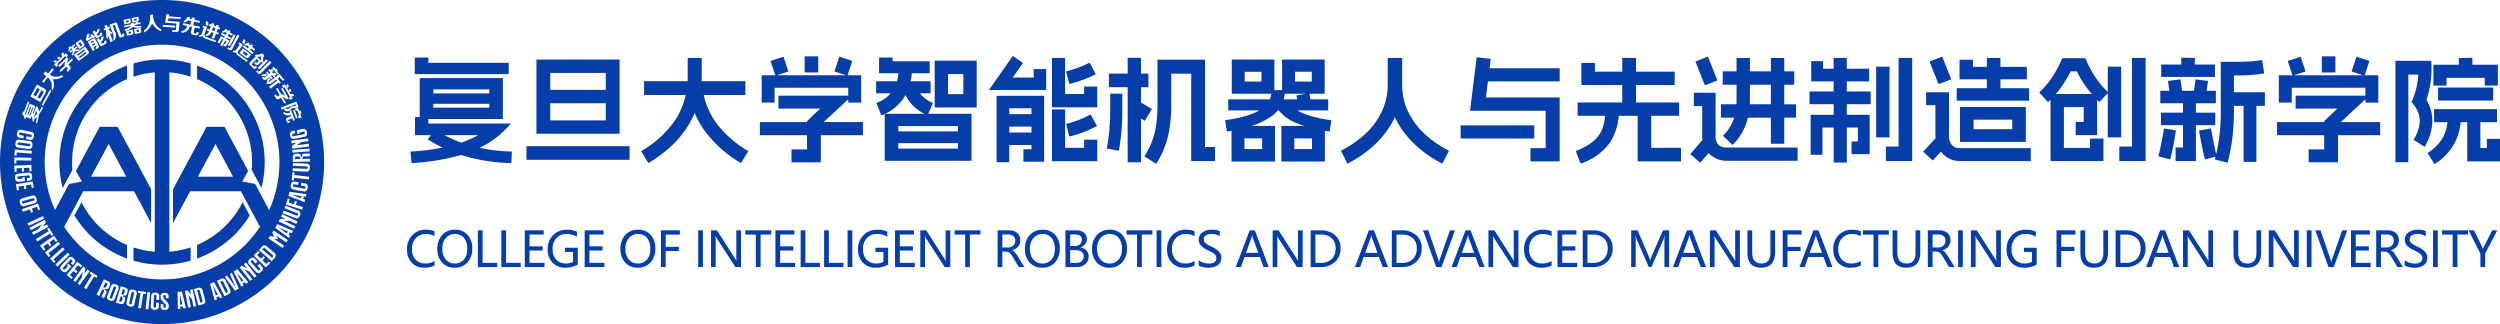 <svg xmlns="http://www.w3.org/2000/svg" id="footlogo" width="617.804" height="80.097" viewBox="0 0 617.804 80.097">
<style>
svg#footlogo * {
    fill: #053EA8;
}
</style>
  <g id="组_13588" data-name="组 13588" transform="translate(-80 -20)">
    <g id="组_13587" data-name="组 13587" transform="translate(-113.112 -167.49)">
      <g id="组_13583" data-name="组 13583" transform="translate(193.112 187.49)">
        <path id="路径_26510" data-name="路径 26510" d="M363.557,570.209a.307.307,0,0,0-.364.228l-.571,2.5a.306.306,0,0,0,.228.363.3.3,0,0,0,.235-.038.293.293,0,0,0,.135-.189l.572-2.5a.291.291,0,0,0-.04-.228A.3.3,0,0,0,363.557,570.209Z" transform="translate(-330.68 -498.098)" fill="#fff"/>
        <rect id="矩形_3512" data-name="矩形 3512" width="0.742" height="0.334" transform="matrix(0.879, -0.477, 0.477, 0.879, 22.75, 11.012)" fill="#fff"/>
        <path id="路径_26511" data-name="路径 26511" d="M362.209,228.737l-.562.122.1.471.4-.086a.147.147,0,0,0,.128-.2Z" transform="translate(-329.895 -220.966)" fill="#fff"/>
        <path id="路径_26512" data-name="路径 26512" d="M372.7,226.467l-.562.122.1.471.381-.082c.133-.029.181-.1.146-.2Z" transform="translate(-338.409 -219.124)" fill="#fff"/>
        <path id="路径_26513" data-name="路径 26513" d="M216.376,374.918l2.542.338a.293.293,0,0,0,.224-.06.3.3,0,0,0,.118-.206.307.307,0,0,0-.261-.341l-2.542-.338a.307.307,0,0,0-.341.261.3.3,0,0,0,.06.23A.293.293,0,0,0,216.376,374.918Z" transform="translate(-211.779 -339.111)" fill="#fff"/>
        <rect id="矩形_3513" data-name="矩形 3513" width="0.742" height="0.334" transform="translate(22.404 10.376) rotate(-28.507)" fill="#fff"/>
        <path id="路径_26514" data-name="路径 26514" d="M482.746,556.227a.349.349,0,0,0-.465-.158l-.245.121,1.4,2.845.244-.121a.334.334,0,0,0,.174-.2.327.327,0,0,0-.014-.259Z" transform="translate(-427.603 -486.599)" fill="#fff"/>
        <path id="路径_26515" data-name="路径 26515" d="M472.977,564.167l.505-.206-1.241-2.29Z" transform="translate(-419.653 -491.175)" fill="#fff"/>
        <path id="路径_26516" data-name="路径 26516" d="M452.272,568.136a.349.349,0,0,0-.427-.242l-.263.073.845,3.057.263-.073a.334.334,0,0,0,.209-.164.327.327,0,0,0,.035-.257Z" transform="translate(-402.887 -496.215)" fill="#fff"/>
        <path id="路径_26517" data-name="路径 26517" d="M338.473,563.181a.308.308,0,0,0-.392.175l-.918,2.395a.307.307,0,0,0,.175.392.3.3,0,0,0,.237-.005.29.29,0,0,0,.16-.167l.918-2.394a.291.291,0,0,0-.007-.232A.3.3,0,0,0,338.473,563.181Z" transform="translate(-310.007 -492.384)" fill="#fff"/>
        <path id="路径_26518" data-name="路径 26518" d="M358.8,214.6c.109-.024.15-.1.124-.217l-.055-.254-.58.125.094.435Z" transform="translate(-327.17 -209.111)" fill="#fff"/>
        <path id="路径_26519" data-name="路径 26519" d="M296.7,257.081l1.549-1.15a.2.2,0,0,0,.046-.312l-.088-.119-1.728,1.282Z" transform="translate(-277.001 -242.688)" fill="#fff"/>
        <rect id="矩形_3514" data-name="矩形 3514" width="2.152" height="0.353" transform="translate(19.031 13.5) rotate(-36.58)" fill="#fff"/>
        <path id="路径_26520" data-name="路径 26520" d="M369.483,212.288c.109-.024.15-.1.124-.216l-.055-.254-.58.126.094.435Z" transform="translate(-335.84 -207.234)" fill="#fff"/>
        <path id="路径_26521" data-name="路径 26521" d="M329.22,558.948l.233-.5a.341.341,0,0,0,.014-.264.326.326,0,0,0-.176-.195l-.247-.115-.561,1.2.168.079a.409.409,0,0,0,.329.013A.416.416,0,0,0,329.22,558.948Z" transform="translate(-302.979 -488.094)" fill="#fff"/>
        <path id="路径_26522" data-name="路径 26522" d="M352.886,567.73l.16-.527a.338.338,0,0,0-.024-.263.324.324,0,0,0-.2-.168l-.261-.079-.386,1.268.178.054a.407.407,0,0,0,.327-.033A.416.416,0,0,0,352.886,567.73Z" transform="translate(-322.207 -495.25)" fill="#fff"/>
        <path id="路径_26523" data-name="路径 26523" d="M349.886,576.121l-.177-.054-.386,1.268.261.079a.325.325,0,0,0,.261-.028.331.331,0,0,0,.164-.2l.16-.527a.422.422,0,0,0-.029-.329A.409.409,0,0,0,349.886,576.121Z" transform="translate(-319.893 -502.859)" fill="#fff"/>
        <path id="路径_26524" data-name="路径 26524" d="M296.6,243.5q.22-.14.061-.322l-.453-.611-.447.331.586.79Z" transform="translate(-276.419 -232.189)" fill="#fff"/>
        <path id="路径_26525" data-name="路径 26525" d="M222.377,448.788l2.467-.7a.293.293,0,0,0,.181-.145.3.3,0,0,0,.026-.236.307.307,0,0,0-.375-.209l-2.467.7a.306.306,0,0,0-.209.375.3.3,0,0,0,.146.187A.291.291,0,0,0,222.377,448.788Z" transform="translate(-216.548 -398.504)" fill="#fff"/>
        <path id="路径_26526" data-name="路径 26526" d="M429.087,575.866l.541-.07-.613-2.532Z" transform="translate(-384.57 -500.584)" fill="#fff"/>
        <rect id="矩形_3515" data-name="矩形 3515" width="0.835" height="0.594" transform="matrix(0.345, -0.938, 0.938, 0.345, 52.381, 7.509)" fill="#fff"/>
        <path id="路径_26527" data-name="路径 26527" d="M537.82,512.977a.349.349,0,0,0-.489.035l-.179.206,2.4,2.077.178-.206a.333.333,0,0,0,.083-.252.328.328,0,0,0-.113-.234Z" transform="translate(-472.335 -451.587)" fill="#fff"/>
        <path id="路径_26528" data-name="路径 26528" d="M531.176,261.437a1.945,1.945,0,0,1-1.049.033l1.07,1.055A2.4,2.4,0,0,1,531.176,261.437Z" transform="translate(-466.633 -247.505)" fill="#fff"/>
        <path id="路径_26529" data-name="路径 26529" d="M560.442,486.7l-2.391-1.032,2.122,1.506Z" transform="translate(-489.296 -429.49)" fill="#fff"/>
        <rect id="矩形_3516" data-name="矩形 3516" width="2.059" height="0.241" transform="matrix(0.358, -0.934, 0.934, 0.358, 6.74, 28.306)" fill="#fff"/>
        <path id="路径_26530" data-name="路径 26530" d="M233.161,187.49a40.049,40.049,0,1,0,40.049,40.049A40.049,40.049,0,0,0,233.161,187.49ZM269.675,226.1l-1.412.036a.421.421,0,0,0-.3.132.406.406,0,0,0-.119.307l0,.186,1.845-.046.017.688-4.211.105-.031-1.22a.74.74,0,0,1,.1-.393.81.81,0,0,1,.275-.285.752.752,0,0,1,.391-.115l.551-.014a.737.737,0,0,1,.39.1.807.807,0,0,1,.289.272.209.209,0,1,0,.21-.005.81.81,0,0,1,.275-.286.758.758,0,0,1,.391-.115l1.325-.033Zm-.07-1.209-4.2.319-.052-.692,4.2-.319Zm-.263-2.5-1.819.232-1.138.77L269.42,223l.087.682-4.178.534-.087-.682,1.138-.77-1.217.155-.087-.682,4.178-.533Zm-.944-3.021a.813.813,0,0,1,.331.218.737.737,0,0,1,.18.362l.088.437a.741.741,0,0,1-.027.4.8.8,0,0,1-.221.332.739.739,0,0,1-.359.179l-2.606.522a.754.754,0,0,1-.406-.026.8.8,0,0,1-.332-.221.738.738,0,0,1-.179-.359l-.088-.437a.735.735,0,0,1,.027-.4.815.815,0,0,1,.222-.329.753.753,0,0,1,.365-.18l.54-.108.135.674-.5.1a.3.3,0,0,0-.194.134.293.293,0,0,0-.042.23.3.3,0,0,0,.131.2.285.285,0,0,0,.228.049l2.515-.5a.3.3,0,0,0,.194-.134.29.29,0,0,0,.042-.229.3.3,0,0,0-.13-.2.286.286,0,0,0-.228-.049l-1,.2.061.3-.51.1-.2-.978,1.561-.313A.74.74,0,0,1,268.4,219.364Zm-3.39-3.493a1.632,1.632,0,0,1-2-.5l.4-.154a1.386,1.386,0,0,0,1.384.082l-.16-.415.415-.16.943,2.44-.416.161-.227-.588-.952.368c-.092.036-.123.094-.091.174l.013.035c.031.08.093.1.185.068l.156-.06.147.381-.207.08a.417.417,0,0,1-.63-.294l-.107-.277a.449.449,0,0,1,.314-.678l.952-.368Zm.495-1.086.415-.16.762,1.973-.416.16Zm1.874.012.261.675-.311.12.341.883-.727.281-.214-.554.329-.127-.5-1.3-.329.128-.22-.571.726-.281.334.865Zm-.5-.881-.416.16a3.775,3.775,0,0,1-1.19.162,1.578,1.578,0,0,1-.81.631q-.882.341-1.183-.438l.485-.187q.114.294.581.114a1.309,1.309,0,0,0,.706-.591,3.382,3.382,0,0,0,1.212-.209l-.121-.312-3.426,1.324-.194-.5,3.842-1.484Zm-5.556-4.5.4-.227.888,1.587.145-.081a3.2,3.2,0,0,0,.811.46l-.979-1.748.389-.217,1.468,2.622-.4.227a4.68,4.68,0,0,1-.993-.635l-.065.036.8,1.425-.4.226-.8-1.424-.389.217a.639.639,0,0,1-.984-.278l-.317-.567.389-.218.163.291q.145.259.363.116l.4-.227Zm3.475-.1.308.55a1.577,1.577,0,0,1-.344.448l-.317-.567A1.178,1.178,0,0,0,264.8,209.322Zm-.6-1.069.308.55a1.813,1.813,0,0,1-.354.432l-.317-.567A1.875,1.875,0,0,0,264.2,208.253Zm.655,2.461a2.013,2.013,0,0,0,.686-.065l.335.6a2.6,2.6,0,0,1-.713.017l.308.55-.7.389-.308-.55.324-.181-1.359-2.428-.324.181-.308-.55.7-.39Zm-2.053-4.163a2.186,2.186,0,0,0,.632.615l-.383.292a2.692,2.692,0,0,1-.561-.552l-.292-.384-.457.349.788,1.033-.369.281-.214-.28-1.977,1.507-.371-.487,1.977-1.507-.2-.265-.93.708a1.3,1.3,0,0,1-1.6.22l.3-.225a1.087,1.087,0,0,1,.473-1.154l.3.4a1.224,1.224,0,0,0-.462.679,2.272,2.272,0,0,0,.506-.316l2.242-1.709Zm-2.076-2.57.427.561.222-.169.416.546-.221.169.427.561-.354.27-1.271-1.667Zm-.367.467.337.442a5.2,5.2,0,0,0-.334.418l.259.34a1.963,1.963,0,0,0,.48-.226l.349.457a4.013,4.013,0,0,1-.492.212l.225.3-.354.27-.483-.635-.3.225.439.575-.354.27-.439-.575-.737.562a.532.532,0,0,1-.873-.1l-.225-.3.325-.247.1.133q.135.177.316.016l.723-.551-.483-.635.354-.27.484.635.295-.225-.54-.708.354-.27.236.31A1.329,1.329,0,0,1,260.358,204.448Zm-2.685,1.65.295-.225a1.168,1.168,0,0,0,.848-.2l.292.384A1.172,1.172,0,0,1,257.673,206.1Zm2.537-3.146-2.553,2.589a.49.49,0,0,1-.813.005l-.41-.4.3-.3.238.235a.173.173,0,0,0,.275-.015l2.514-2.549Zm-.908-.427-2.1,2.126-.409-.4,2.1-2.126Zm-1.377-1.853.489.482a2.56,2.56,0,0,0-.251,1.55l-.313.317q-.054-.183-.107-.34l-.639.647a.556.556,0,0,1-.944.006l-.224-.221.312-.317.119.117a.2.2,0,0,0,.315,0l.378-.383-.476-.469-1.081,1.1q-.222.2-.024.367l.343.339q.171.2.354-.016l.1-.105.37.365-.169.171a.491.491,0,0,1-.813.006l-.673-.664a.531.531,0,0,1,.007-.879l1.342-1.36a2.663,2.663,0,0,1-.263-.1l.3-.3A2.782,2.782,0,0,0,257.926,200.672Zm-3.215.866q-.378.574-.878.158l-1.521-1.126.839-1.133,2.013,1.49Zm.143-3.217a1.048,1.048,0,0,1-.236.194l.283.21.254-.343.537.4-.254.343.745.552-.265.358-.745-.552-.265.358.879.651-.265.358-2.43-1.8.265-.358,1.014.75.265-.358-.477-.353a1.537,1.537,0,0,1-.7-.081l.243-.328a1,1,0,0,0,.692-.342Zm-1.573-1.211.477.353a2.986,2.986,0,0,1-.283.944l-.522-.386A4.291,4.291,0,0,0,253.281,197.109Zm-.139,1.466-1.07,1.446a.533.533,0,0,0,.113.845l2.162,1.6-.243.328-2.177-1.611a.866.866,0,0,1-.428-.732,1.073,1.073,0,0,1-.884-.147l.232-.313a.5.5,0,0,0,.6-.223l.894-1.208-.283-.21.276-.373Zm-.872-2.227-1.71,3.167a.507.507,0,0,1-.8.266l-.457-.247.194-.359.261.141a.206.206,0,0,0,.31-.106l1.692-3.134Zm-.918-.1-1.437,2.661-.49-.264,1.437-2.661Zm-3.424-.647.947.511.273-.506-.359-.194a1.017,1.017,0,0,1-.8.074l.176-.326a1.028,1.028,0,0,0,.673-.544l.49.265a.812.812,0,0,1-.078.105.488.488,0,0,1-.087.122l.2.105.185-.343.522.282-.185.343.751.405-.212.392-.751-.405-.273.506.849.458-.221.408-.849-.458-.159.294.8.432-.608,1.126q-.231.465-.712.185l-.212-.114.194-.359.065.035a.127.127,0,0,0,.176-.053l.37-.685-.294-.159-.767,1.421-.522-.282.767-1.42-.294-.159-.626,1.159-.489-.264.846-1.567.783.423.159-.294-.947-.511Zm-3-2.18.418.154.147-.4.592.217-.147.4.557.2.147-.4.592.217-.147.4.435.16-.154.418-.435-.16-.288.784.54.2-.16.435-.54-.2-.455,1.236-.592-.218.454-1.236-.557-.2a1.381,1.381,0,0,1-1.4.966l.147-.4a1.034,1.034,0,0,0,.657-.767l.006-.017-.522-.192.16-.435.522.192.288-.783-.418-.154Zm-.94-.721.575.211a3.018,3.018,0,0,1-.024.979l-.61-.224A3.925,3.925,0,0,0,243.985,192.7Zm-1.016,3.085.525-1.428-.331-.122.16-.435.975.359-.615,1.671a.554.554,0,0,0,.346.78l2.472.909-.147.4L243.829,197a.889.889,0,0,1-.622-.565,1.3,1.3,0,0,1-.918.077l.134-.366A.509.509,0,0,0,242.968,195.79Zm-5-.6a1.64,1.64,0,0,0,1.378-1.3l-1.052-.225.1-.454,1.76.376.19-.889-.689-.147a1.674,1.674,0,0,1-1.16.454l.086-.4a1.553,1.553,0,0,0,.853-.975l.671.143a2.734,2.734,0,0,1-.168.343l.508.109.1-.453.725.155-.1.453,1.36.291-.1.472-1.36-.291-.19.889,1.669.356-.1.453-1.2-.256-.24,1.125c-.037.17.024.271.182.3l.2.043a.2.2,0,0,0,.264-.171l.039-.181.544.116-.051.236q-.11.6-.777.441l-.58-.124a.59.59,0,0,1-.513-.792l.244-1.143-.544-.116a1.918,1.918,0,0,1-2.127,1.519Zm-4.019-2.582a8.424,8.424,0,0,0,.261-1.6l.722.051-.071.478,2.887.2-.033.462L234.792,192q-.08.348-.159.677l2.85.2-.129,1.832a.681.681,0,0,1-.831.7l-.87-.061.031-.444.592.042q.331.042.338-.311l.094-1.332-2.794-.2Zm-.611,1.017,3.09.218-.034.481-3.091-.218Zm28.825,33.914a29,29,0,1,1-29-29A29,29,0,0,1,262.164,227.539Zm-58.39-13.921-.389-.217,2.058-3.695.389.217Zm13.165-14.688-.089-.163-.652.354.381.7-.538.292-1.257-2.315,1.712-.929.974,1.793a.49.49,0,0,1-.231.78l-.359.195-.195-.359.147-.08Q217.043,199.085,216.939,198.93Zm7.3-3.793,1.65-.357.141.653q.14.558-.39.654l-1.142.247Zm1.976-.428,1.65-.357.141.653a.466.466,0,0,1-.408.658l-1.124.243Zm3.994-3.089-.033-.463.74-.052.033.463a4.041,4.041,0,0,0,1.993,3.207l.031.444a4.239,4.239,0,0,1-2.277-1.959,4.144,4.144,0,0,1-1.979,2.26l-.031-.444A4.043,4.043,0,0,0,230.212,191.62Zm-2.326,1.761-1.541.333q.38.355,1.684.148l.074.345a3.362,3.362,0,0,1-2.155-.046,3.342,3.342,0,0,1-1.979.941l-.074-.345q1.29-.355,1.49-.835l-1.541.334-.082-.381,1.668-.361-.051-.236.725-.157.051.236.526-.114-.051-.236.562-.122.051.236L227.8,193Zm-.592-1.77.125.58q.14.558-.39.654l-1.161.251-.243-1.124Zm-2.013.436.126.58q.14.558-.39.654l-1.16.251-.243-1.124Zm-3.37.929,1.169,3.148a.131.131,0,0,0,.191.087c.069-.026.087-.085.053-.178l-.052-.139.417-.155.084.226a.408.408,0,0,1-.284.62l-.33.123q-.5.2-.681-.341l-1.02-2.747-.487.181.517,1.391a2.036,2.036,0,0,1-.225,2.379l-.161-.435a2.339,2.339,0,0,0-.233-1.694l-.678-1.826Zm-3,.876.609-.226.213.574.4-.149.155.418-.383.142a3.645,3.645,0,0,0,.8.871l.213.574a.7.7,0,0,1-.132-.089,4.978,4.978,0,0,1-.509-.306l.736,1.983-.609.226-.62-1.669a4.174,4.174,0,0,1-.188,1.039l-.233-.626a6.447,6.447,0,0,0-.1-1.763l-.4.148-.155-.418.417-.155Zm-.84,3.978.177.326a.18.18,0,0,0,.277.082l.277-.15q.188-.081.066-.268l-.053-.1.456-.248.106.2q.273.464-.258.731l-.636.345a.482.482,0,0,1-.771-.215l-.735-1.353.571-.31.319.587a1.091,1.091,0,0,0,.281-.765l.538-.292A1.4,1.4,0,0,1,218.072,197.83Zm-1.538-2.8.283.522a1.15,1.15,0,0,0,.333-.709l.538-.292a1.375,1.375,0,0,1-.676,1.359l.142.261q.09.2.293.073l.277-.15q.2-.09.073-.293l-.053-.1.424-.23.106.2a.482.482,0,0,1-.24.764l-.619.336q-.5.316-.789-.248l-.646-1.19Zm-1.982,1.055.652-.354a3.018,3.018,0,0,1-.275,1.2q.277-.15.683-.413h0l.066-.036a.909.909,0,0,0-.179-.135l-.2-.142.456-.248a2.766,2.766,0,0,1,.878.684l-.538.292-.044-.082A.294.294,0,0,1,216,196.8a13.525,13.525,0,0,1-1.432.862l-.221-.408A4.188,4.188,0,0,0,214.552,196.089Zm.357,3.958a.556.556,0,0,1-.16.9l-2.22,1.647-1.161-1.564,2.756-2.045Zm-1.781-2.836.718.968a.491.491,0,0,1-.13.789l-.909.674-1.05-1.415Zm-3.108,2.006.447-.332a.776.776,0,0,1,.084.238l1.013-.752.21.283-.566.42.077.1a2.283,2.283,0,0,1,.151.234l.655-.486.21.283-.6.442a1.106,1.106,0,0,0,.891-.014l.2.268a1.837,1.837,0,0,1-1.174.224,2.174,2.174,0,0,1-.6,1.118l-.2-.268a1.231,1.231,0,0,0,.29-.885l-.625.464-.21-.283.685-.508a1.305,1.305,0,0,0-.107-.175l-.122-.164-.164.122a1.185,1.185,0,0,1-.382.606l-.177-.238A.623.623,0,0,0,210.019,199.217Zm-.348,3.9,1.161-1.147.326.33L210,203.445l.313.317a.639.639,0,0,1-.006,1.023l-.462.456-.313-.317.237-.235q.211-.208.015-.38l-.326-.33-1.293,1.278-.326-.33,1.293-1.278-.117-.119a3.19,3.19,0,0,0,.229-.9l-1.425,1.408-.313-.317,2.138-2.112.326.33a4.7,4.7,0,0,1-.348,1.126Zm-.954-2.734a2.584,2.584,0,0,1,.206.683l.449-.443.561.567-.449.443-.261-.264-1.979,1.956.26.264-.448.443-.561-.567,1.979-1.956a2.009,2.009,0,0,0-.245-.644Zm-1.122,1.108a1.575,1.575,0,0,1,.523.213l-.462.456a1.177,1.177,0,0,0-.51-.226Zm-.871.86a1.82,1.82,0,0,1,.51.226l-.462.456a1.875,1.875,0,0,0-.5-.239Zm-2.889,3.446.494-.65.694.528,1-1.314.4.3-1,1.314a2.777,2.777,0,0,0,2.979.1l.355.27a3.441,3.441,0,0,1-2.58.695,3.568,3.568,0,0,1,0,2.7l-.354-.269a2.808,2.808,0,0,0-.89-2.844l-1,1.314-.4-.3,1-1.314Zm-1.58,2.581,1.831,1.02a.629.629,0,0,1,.3.993l-1.3,2.334-2.48-1.381Zm-3.418,6.594c.067.065.129.129.185.19l.968-2.529.381.146-1.061,2.772a1.348,1.348,0,0,1,.122.305l1.041-2.72.831.318q.661.194.377.78l-.5,1.3a.292.292,0,0,1,.049.079.9.9,0,0,1,.088.133l.762-1.993.364.139a4.19,4.19,0,0,1,.3,1.187,6.642,6.642,0,0,0,.628-1.07.825.825,0,0,0,.064-.115l.347.133a11.533,11.533,0,0,1-1.059,1.78,10.774,10.774,0,0,1-.44,2.136l-.346-.132a.528.528,0,0,0,.022-.111,7.939,7.939,0,0,0,.28-1.3,3.691,3.691,0,0,1-.664.541,3.936,3.936,0,0,1-.087.642l-.329-.126a2.3,2.3,0,0,0-.253-1.209l-.225.589-1.178-.451a2.63,2.63,0,0,1-.04.521l-.364-.139a1.578,1.578,0,0,0-.527-1.115ZM197.3,220.6l.088-.431a.759.759,0,0,1,.181-.361.8.8,0,0,1,.333-.223.745.745,0,0,1,.4-.025l2.6.531a.751.751,0,0,1,.365.182.79.79,0,0,1,.219.336.755.755,0,0,1,.025.4l-.088.431a.756.756,0,0,1-.182.364.8.8,0,0,1-.333.22.756.756,0,0,1-.406.025l-.959-.2.138-.68.917.187a.294.294,0,0,0,.23-.042.3.3,0,0,0,.129-.2.306.306,0,0,0-.236-.358l-2.513-.513a.3.3,0,0,0-.358.237.3.3,0,0,0,.044.233.292.292,0,0,0,.192.131l.916.187-.138.68-.965-.2a.74.74,0,0,1-.358-.181.8.8,0,0,1-.22-.332A.753.753,0,0,1,197.3,220.6Zm-.392,2.5.058-.436a.753.753,0,0,1,.156-.376.807.807,0,0,1,.317-.242.742.742,0,0,1,.4-.054l2.634.351a.749.749,0,0,1,.376.156.8.8,0,0,1,.242.317.758.758,0,0,1,.053.4l-.058.436a.739.739,0,0,1-.156.373.815.815,0,0,1-.316.239.754.754,0,0,1-.4.053l-2.634-.351a.74.74,0,0,1-.37-.155.81.81,0,0,1-.243-.313A.738.738,0,0,1,196.9,223.1Zm-.135,1.333,4.2.335-.055.691-3.68-.294-.062.778-.519-.041Zm-.12,1.974,4.211.072-.012.694-3.691-.063-.013.78-.52-.009Zm-.01,2,4.209-.162.06,1.566-.52.02-.034-.879-1.325.051.034.879-.52.02-.034-.879-1.324.051.034.879-.52.02Zm.226,3.3-.045-.444a.743.743,0,0,1,.065-.4.8.8,0,0,1,.252-.309.74.74,0,0,1,.375-.144l2.644-.269a.748.748,0,0,1,.4.065.8.8,0,0,1,.309.252.739.739,0,0,1,.144.375l.045.444a.736.736,0,0,1-.065.4.809.809,0,0,1-.252.306.755.755,0,0,1-.381.145l-.548.056-.07-.684.505-.051a.3.3,0,0,0,.206-.114.294.294,0,0,0,.064-.224.3.3,0,0,0-.111-.207.289.289,0,0,0-.222-.07l-2.551.26a.307.307,0,0,0-.271.339.3.3,0,0,0,.111.206.288.288,0,0,0,.222.071l1.017-.1-.031-.308.518-.053.1.992-1.584.162a.745.745,0,0,1-.4-.066.809.809,0,0,1-.309-.249A.735.735,0,0,1,196.864,231.71Zm.429,2.859-.258-1.546,4.154-.695.258,1.546-.513.086-.145-.868-1.308.219.145.868-.513.086-.145-.868-1.307.219.145.868Zm.831,3.347-.12-.423a.757.757,0,0,1-.006-.407.8.8,0,0,1,.195-.348.738.738,0,0,1,.344-.207l2.557-.725a.751.751,0,0,1,.407-.006.8.8,0,0,1,.348.194.749.749,0,0,1,.209.35l.12.423a.735.735,0,0,1,.005.4.811.811,0,0,1-.195.345.753.753,0,0,1-.35.209l-2.557.725a.741.741,0,0,1-.4,0,.808.808,0,0,1-.348-.192A.739.739,0,0,1,198.124,237.916Zm.4,1.267,3.97-1.408.524,1.477-.49.174-.294-.829-1.249.443.294.829-.49.174-.294-.829-1.74.617Zm1.376,3.476,3.826-1.762.29.63-3.826,1.762Zm1.119,2.256,1.624-.85.8-1.118-2.711,1.42-.319-.609,3.731-1.954.319.609-.8,1.118,1.087-.569.319.609-3.731,1.954Zm.958,1.657,3.142-1.938-.345-.559.443-.273,1.047,1.7-.443.273-.342-.554-3.142,1.938ZM203,248.161l3.438-2.434.906,1.279-.425.3-.508-.718-1.082.766.508.718-.425.3-.508-.718-1.082.766.508.718-.425.3Zm1.232,1.694,3.3-2.622.432.543-2.89,2.3.486.611-.407.324Zm1.264,1.549,3.149-2.8.461.518-2.76,2.452.518.583-.389.346Zm1.33,1.456,3.026-2.93.482.5-3.026,2.93Zm2.1,1.889a.737.737,0,0,1-.357-.19l-.326-.3a.741.741,0,0,1-.211-.341.8.8,0,0,1-.014-.4.738.738,0,0,1,.187-.355l1.813-1.943a.753.753,0,0,1,.345-.216.8.8,0,0,1,.4-.014.745.745,0,0,1,.355.187l.326.3a.739.739,0,0,1,.213.343.81.81,0,0,1,.012.4.756.756,0,0,1-.192.359l-.376.4-.5-.469.347-.372a.307.307,0,0,0-.02-.433.3.3,0,0,0-.22-.082.288.288,0,0,0-.214.093l-1.749,1.875a.3.3,0,0,0-.08.222.3.3,0,0,0,.1.211.3.3,0,0,0,.22.082.288.288,0,0,0,.214-.093l.7-.747-.226-.211.355-.381.729.68-1.086,1.164a.742.742,0,0,1-.341.211A.807.807,0,0,1,208.922,254.749Zm1.843,1.678-1.211-.994,2.672-3.256,1.211.994-.33.4-.68-.558-.841,1.025.68.558-.33.4-.68-.558-.841,1.025.68.558Zm1.506,1.1,1.07-1.489.213-1.357-1.787,2.484-.558-.4,2.459-3.42.558.4-.213,1.357.716-1,.558.4-2.459,3.42Zm4.118-1.731-1.941,3.141-.585-.361,1.94-3.141-.559-.345.274-.443,1.7,1.048-.274.443Zm2.972,4.174-.561,1.2-.628-.294.6-1.28a.423.423,0,0,0,.017-.33.407.407,0,0,0-.221-.244l-.168-.079-.78,1.673-.623-.291,1.781-3.817,1.106.516a.742.742,0,0,1,.309.261.818.818,0,0,1,.134.373.758.758,0,0,1-.071.4l-.233.5a.742.742,0,0,1-.259.306.8.8,0,0,1-.372.137.209.209,0,1,0-.089.191.813.813,0,0,1,.134.373A.754.754,0,0,1,219.361,259.968Zm1.868,1.724a.814.814,0,0,1-.361.163.737.737,0,0,1-.4-.041l-.411-.158a.754.754,0,0,1-.33-.239.8.8,0,0,1-.162-.364.735.735,0,0,1,.04-.4l.951-2.481a.751.751,0,0,1,.239-.33.8.8,0,0,1,.364-.162.753.753,0,0,1,.405.042l.411.158a.739.739,0,0,1,.327.238.815.815,0,0,1,.159.363.755.755,0,0,1-.043.4l-.951,2.481A.745.745,0,0,1,221.228,261.692Zm2.625-.875a.8.8,0,0,1,.187.352.757.757,0,0,1-.014.408l-.161.527a.74.74,0,0,1-.213.34.8.8,0,0,1-.352.187.751.751,0,0,1-.407-.014l-1.161-.353,1.226-4.03,1.161.354a.754.754,0,0,1,.346.215.806.806,0,0,1,.188.352.755.755,0,0,1-.014.407l-.161.528a.744.744,0,0,1-.213.34.8.8,0,0,1-.352.188.211.211,0,1,0-.061.2Zm3.05-.741-.592,2.59a.743.743,0,0,1-.189.354.811.811,0,0,1-.335.212.737.737,0,0,1-.4.016l-.429-.1a.748.748,0,0,1-.36-.19.8.8,0,0,1-.212-.337.741.741,0,0,1-.016-.4l.592-2.59a.753.753,0,0,1,.19-.36.8.8,0,0,1,.338-.212.753.753,0,0,1,.407-.015l.429.1a.733.733,0,0,1,.357.19.81.81,0,0,1,.209.337A.752.752,0,0,1,226.9,260.077Zm1.025,3.632-.679-.108.579-3.646-.649-.1.082-.514,1.97.313-.081.514-.642-.1Zm1.85.218-.69-.074.449-4.188.69.074Zm2.648-2.3-.693-.033.044-.934a.294.294,0,0,0-.076-.221.3.3,0,0,0-.219-.1.307.307,0,0,0-.317.289l-.121,2.561a.3.3,0,0,0,.289.318.3.3,0,0,0,.224-.079.291.291,0,0,0,.1-.209l.044-.934.693.033-.046.984a.74.74,0,0,1-.123.382.8.8,0,0,1-.295.269.751.751,0,0,1-.4.086l-.439-.021a.754.754,0,0,1-.385-.124.787.787,0,0,1-.271-.295.738.738,0,0,1-.087-.392l.125-2.655a.75.75,0,0,1,.124-.388.79.79,0,0,1,.3-.268.758.758,0,0,1,.395-.087l.439.021a.754.754,0,0,1,.388.124.8.8,0,0,1,.268.295.754.754,0,0,1,.086.4Zm2.33,1.923a.766.766,0,0,1-.725.522l-.44,0a.741.741,0,0,1-.389-.1.8.8,0,0,1-.285-.278.745.745,0,0,1-.11-.386l-.007-.638.688-.008.007.589a.3.3,0,0,0,.1.216.262.262,0,0,0,.211.084h.025a.277.277,0,0,0,.2-.1.326.326,0,0,0,.078-.215l0-.155a.626.626,0,0,0-.166-.432l-.822-.9a1.292,1.292,0,0,1-.338-.87l0-.223a.74.74,0,0,1,.041-.267.772.772,0,0,1,.278-.372.749.749,0,0,1,.447-.151l.44,0a.749.749,0,0,1,.395.1.8.8,0,0,1,.285.279.755.755,0,0,1,.11.392l.006.551-.693.008-.006-.508a.3.3,0,0,0-.089-.216.332.332,0,0,0-.224-.084h-.019a.283.283,0,0,0-.2.1.316.316,0,0,0-.081.218v.161a.619.619,0,0,0,.166.425l.822.9a1.264,1.264,0,0,1,.345.869l0,.229A.722.722,0,0,1,234.756,263.553Zm3.662.16-.122-.509-.651.084.011.523-.6.078-.077-4.237,1.088-.14,1,4.119Zm2.486-.448-.362-1.8-.85-1.08.6,3-.674.136-.833-4.129.674-.136.85,1.08-.242-1.2.674-.136.833,4.129Zm2.943-1.158a.812.812,0,0,1-.193.346.738.738,0,0,1-.349.205l-1.176.325-1.122-4.06,1.176-.325a.743.743,0,0,1,.4,0,.818.818,0,0,1,.343.2.752.752,0,0,1,.206.351l.708,2.561A.739.739,0,0,1,243.847,262.107Zm3.593-.917-.248-.461-.608.248.145.5-.562.229-1.159-4.076,1.015-.413,2.019,3.725Zm2.644-1.676a.813.813,0,0,1-.125.376.739.739,0,0,1-.3.267l-1.095.54-1.861-3.779,1.095-.539a.734.734,0,0,1,.4-.078.809.809,0,0,1,.375.13.754.754,0,0,1,.268.307l1.174,2.384A.741.741,0,0,1,250.084,259.514Zm1.1-.181-2.518-3.408.562-.327,2.169,2.931-1.5-3.317.525-.3,1.715,3.875Zm2.742-1.72-.336-.4-.545.365.243.463-.5.337-1.957-3.758.911-.61,2.73,3.241Zm2.025-1.507-1.125-1.448-1.241-.589,1.876,2.417-.543.422-2.583-3.327.543-.422,1.241.589-.752-.969.543-.422,2.583,3.327Zm2.1-1.948a.747.747,0,0,1-.223.341l-.328.294a.756.756,0,0,1-.361.181.787.787,0,0,1-.4-.02.74.74,0,0,1-.337-.218l-1.772-1.981a.75.75,0,0,1-.184-.363.791.791,0,0,1,.024-.4.761.761,0,0,1,.221-.339l.327-.294a.754.754,0,0,1,.363-.184.8.8,0,0,1,.4.022.757.757,0,0,1,.341.223l.652.729-.517.463-.624-.7a.3.3,0,0,0-.209-.1.3.3,0,0,0-.224.084.306.306,0,0,0-.024.428l1.71,1.911a.3.3,0,0,0,.429.024.3.3,0,0,0,.1-.213.292.292,0,0,0-.076-.219l-.624-.7.517-.463.657.734a.74.74,0,0,1,.18.359A.8.8,0,0,1,258.056,254.157Zm.745-.574-3-2.954,1.1-1.117.371.365-.617.627.945.93.617-.627.371.365-.617.627.945.93.617-.627.371.365Zm2.444-2.811a.74.74,0,0,1-.176.364l-.8.922-3.184-2.758.8-.922a.737.737,0,0,1,.335-.226.816.816,0,0,1,.4-.026.754.754,0,0,1,.366.178l2.009,1.74a.74.74,0,0,1,.224.333A.813.813,0,0,1,261.245,250.772Zm2.611-3.384-2.537-1.71.529.932-1.066-.136,2.538,1.71-.385.57-3.493-2.354.385-.57,1.066.136-.53-.932.388-.575,3.493,2.354Zm1.36-2.28-.48-.209-.325.57.425.306-.3.528-3.432-2.486.542-.953,3.891,1.678Zm1.138-2.259-1.654-.791-1.373.03,2.761,1.32-.3.62-3.8-1.817.3-.62,1.374-.03-1.107-.529.3-.62,3.8,1.817Zm.958-2.28-.163.415a.743.743,0,0,1-.24.321.8.8,0,0,1-.366.159.745.745,0,0,1-.4-.044l-3.2-1.261.255-.645,3.152,1.242a.307.307,0,0,0,.394-.171.3.3,0,0,0,0-.238.293.293,0,0,0-.166-.162l-3.153-1.242.252-.64,3.2,1.261a.739.739,0,0,1,.322.24.81.81,0,0,1,.16.362A.733.733,0,0,1,267.311,240.569Zm.452-1.247-4.01-1.289.48-1.492.5.159-.269.837,1.262.405.269-.837.5.159-.269.837,1.757.565Zm.931-3.227-.518-.074-.163.636.49.183-.15.588-3.966-1.493.271-1.062,4.2.592Zm.481-2.361-.079.433a.761.761,0,0,1-.174.365.794.794,0,0,1-.328.23.739.739,0,0,1-.4.034l-2.614-.476a.753.753,0,0,1-.368-.174.793.793,0,0,1-.226-.331.759.759,0,0,1-.034-.4l.079-.433a.754.754,0,0,1,.174-.368.806.806,0,0,1,.328-.227.751.751,0,0,1,.406-.033l.963.175-.124.683-.92-.167a.293.293,0,0,0-.229.047.3.3,0,0,0-.125.2.307.307,0,0,0,.244.353l2.523.459a.295.295,0,0,0,.353-.244.3.3,0,0,0-.049-.232.29.29,0,0,0-.194-.127l-.92-.168.124-.682.969.176a.742.742,0,0,1,.362.173.8.8,0,0,1,.227.328A.75.75,0,0,1,269.175,233.733Zm.269-1.885-3.668-.417-.074.652-.517-.059.225-1.982.517.059-.073.646,3.668.416Zm.216-2.672a.741.741,0,0,1-.122.382.8.8,0,0,1-.294.269.741.741,0,0,1-.391.088l-3.434-.152.03-.693,3.385.15a.307.307,0,0,0,.317-.29.3.3,0,0,0-.08-.223.292.292,0,0,0-.21-.1l-3.385-.149.03-.687,3.435.152a.743.743,0,0,1,.382.122.81.81,0,0,1,.269.291.736.736,0,0,1,.088.395Z" transform="translate(-193.112 -187.49)" fill="#fff"/>
        <path id="路径_26531" data-name="路径 26531" d="M231.857,330.587l.663-1.732q.1-.2-.135-.27l-.736,1.923Z" transform="translate(-224.389 -302.002)" fill="#fff"/>
        <path id="路径_26532" data-name="路径 26532" d="M237.824,334.069l.133-.346a6.972,6.972,0,0,0,.557-.522,3.574,3.574,0,0,0-.155-.893l-.583,1.525c0,.012,0,.028.021.048A.835.835,0,0,0,237.824,334.069Z" transform="translate(-229.36 -305.024)" fill="#fff"/>
        <path id="路径_26533" data-name="路径 26533" d="M504.676,547.19l.453-.3-1.677-1.993Z" transform="translate(-444.984 -477.559)" fill="#fff"/>
        <rect id="矩形_3517" data-name="矩形 3517" width="1.985" height="0.686" transform="translate(8.256 23.471) rotate(-60.88)" fill="#fff"/>
        <path id="路径_26534" data-name="路径 26534" d="M511.371,255.16l.805.6q.182.158.322-.061l.188-.253-.984-.729Z" transform="translate(-451.411 -242.048)" fill="#fff"/>
        <path id="路径_26535" data-name="路径 26535" d="M581.142,392.892a.415.415,0,0,0-.3-.116l-.551.014a.341.341,0,0,0-.242.105.324.324,0,0,0-.1.244l.007.272,1.325-.033,0-.186A.405.405,0,0,0,581.142,392.892Z" transform="translate(-507.069 -354.099)" fill="#fff"/>
        <path id="路径_26536" data-name="路径 26536" d="M243.676,306.086l-.356-.2-.966,1.734.616.343.83-1.491Q243.951,306.239,243.676,306.086Z" transform="translate(-233.076 -283.581)" fill="#fff"/>
        <path id="路径_26537" data-name="路径 26537" d="M577.7,443.149l-2.579-.364,2.445.893Z" transform="translate(-503.152 -394.687)" fill="#fff"/>
      </g>
      <g id="组_13586" data-name="组 13586" transform="translate(206.429 202.176)">
        <g id="组_13585" data-name="组 13585" transform="translate(1.369 0)">
          <rect id="矩形_3518" data-name="矩形 3518" width="3.605" height="47.071" transform="translate(23.56 1.728)" fill="#fff"/>
          <path id="路径_26538" data-name="路径 26538" d="M451.6,276.838a22.239,22.239,0,0,1,13.583,20.488c0,.648-.029,1.289-.084,1.924l2.4,4.472a25.4,25.4,0,0,0-15.9-30.244Z" transform="translate(-417.584 -271.963)" fill="#fff"/>
          <path id="路径_26539" data-name="路径 26539" d="M368.2,269.715a22.337,22.337,0,0,1,14.125,0v-3.278a25.5,25.5,0,0,0-14.125,0Z" transform="translate(-349.898 -265.44)" fill="#fff"/>
          <path id="路径_26540" data-name="路径 26540" d="M274.276,299.249c-.054-.634-.084-1.275-.084-1.924a22.24,22.24,0,0,1,13.583-20.488v-3.361a25.4,25.4,0,0,0-15.9,30.244Z" transform="translate(-271.063 -271.963)" fill="#fff"/>
          <g id="组_13584" data-name="组 13584" transform="translate(3.698 35.276)">
            <path id="路径_26541" data-name="路径 26541" d="M303.706,463.249a22.32,22.32,0,0,1-11.255-10.572l-1.76,3.28a25.443,25.443,0,0,0,13.015,10.653Z" transform="translate(-290.691 -452.677)" fill="#fff"/>
            <path id="路径_26542" data-name="路径 26542" d="M382.323,511.988a22.335,22.335,0,0,1-14.125,0v3.276a25.442,25.442,0,0,0,14.125,0Z" transform="translate(-353.596 -500.814)" fill="#fff"/>
            <path id="路径_26543" data-name="路径 26543" d="M462.852,452.677A22.321,22.321,0,0,1,451.6,463.249v3.361a25.443,25.443,0,0,0,13.015-10.653Z" transform="translate(-421.282 -452.677)" fill="#fff"/>
          </g>
        </g>
        <path id="路径_26544" data-name="路径 26544" d="M286.248,366.31v-.177h-.095l-6.584-12.27.026-.048h-4.538l.026.049-5.836,10.877,1.5,2.595-3.21.6L263.8,374.9h0v3.554h2.577l4.676-8.713H283.6l4.223,7.87v-8.36Zm-13.263-.177,4.341-8.09,4.341,8.09Z" transform="translate(-263.797 -337.165)" fill="#fff"/>
        <path id="路径_26545" data-name="路径 26545" d="M444.555,375.812l-4.226-7.876-3.21-.6,1.5-2.595h0l-5.836-10.877.026-.049h-4.538l.026.048-8.255,15.385v8.36l4.223-7.87h12.551l4.676,8.713h3.069Zm-18.361-9.679,4.341-8.09,4.341,8.09Z" transform="translate(-390.601 -337.165)" fill="#fff"/>
      </g>
    </g>
    <path id="路径_28339" data-name="路径 28339" d="M3.724-17.64a.057.057,0,0,1,.014-.042A.057.057,0,0,1,3.78-17.7H24.22a.057.057,0,0,1,.042.014.057.057,0,0,1,.014.042v10a.057.057,0,0,1-.014.042.057.057,0,0,1-.042.014H3.78A.057.057,0,0,1,3.738-7.6a.057.057,0,0,1-.014-.042ZM20.916-14.9H7.084v4.508H20.916ZM5.8-8.064a.049.049,0,0,1,.056.056v1.54h20.3q.027,0,.027.014v.042a22.96,22.96,0,0,1-5.25,4.62,28.987,28.987,0,0,1-7.756,3.3A55.79,55.79,0,0,1,1.764,3.3q-.084,0-.084-.056L1.456.5A.049.049,0,0,1,1.512.448,54.1,54.1,0,0,0,11.27-.938a27.512,27.512,0,0,0,6.9-2.674H2.6a.057.057,0,0,1-.042-.014.057.057,0,0,1-.014-.042v-4.34A.049.049,0,0,1,2.6-8.064ZM7.56-4.928a32.145,32.145,0,0,0,8.4,3.822A41.823,41.823,0,0,0,26.4.448q.084,0,.084.056l-.112,2.744a.049.049,0,0,1-.056.056A45.046,45.046,0,0,1,14.938,1.6,35.575,35.575,0,0,1,5.768-2.52Q5.712-2.576,5.74-2.6L7.476-4.9Q7.532-4.956,7.56-4.928Zm14.98-8.988a.049.049,0,0,1,.056.056V-11.4a.049.049,0,0,1-.056.056H5.46A.049.049,0,0,1,5.4-11.4V-13.86a.049.049,0,0,1,.056-.056ZM5.8-22.792a.049.049,0,0,1,.056.056v1.26h19.8a.049.049,0,0,1,.056.056v2.688a.049.049,0,0,1-.056.056H2.548a.057.057,0,0,1-.042-.014.057.057,0,0,1-.014-.042v-4a.049.049,0,0,1,.056-.056Zm26.768.56a.057.057,0,0,1,.014-.042.057.057,0,0,1,.042-.014H53.06a.057.057,0,0,1,.042.014.057.057,0,0,1,.014.042V-4a.057.057,0,0,1-.014.042.057.057,0,0,1-.042.014H32.62a.057.057,0,0,1-.042-.014A.057.057,0,0,1,32.564-4ZM49.7-18.984H35.98V-7.252H49.7ZM55.524-.868a.049.049,0,0,1,.056.056V2.436a.049.049,0,0,1-.056.056H30.156a.049.049,0,0,1-.056-.056V-.812a.049.049,0,0,1,.056-.056ZM51.352-14.784a.049.049,0,0,1,.056.056v3.192a.049.049,0,0,1-.056.056H34.328a.049.049,0,0,1-.056-.056v-3.192a.049.049,0,0,1,.056-.056ZM84.14-16.94a.049.049,0,0,1,.056.056v3.3a.049.049,0,0,1-.056.056H59.22a.049.049,0,0,1-.056-.056v-3.3a.049.049,0,0,1,.056-.056ZM73.36-22.68a.049.049,0,0,1,.056.056v4.284q0,13.72-13.132,21.616-.028.028-.084-.028L58.464.392q-.028-.028.028-.084a25.067,25.067,0,0,0,8.652-8.064,19.738,19.738,0,0,0,2.8-10.584v-4.284A.049.049,0,0,1,70-22.68Zm.168,7.14a.049.049,0,0,1,.056.056,18.792,18.792,0,0,0,3.374,8.82A26.529,26.529,0,0,0,84.868.308q.056.056.028.084L83.16,3.248q-.056.056-.084.028a29.7,29.7,0,0,1-9-8.05,22.073,22.073,0,0,1-3.962-10.29q0-.084.056-.084Zm20.02-7.42q.028-.028.084.028L94.808-19.4q.028.028-.028.084L91.7-18.312q-.028.028-.084-.028L90.44-21.868q-.028-.028.028-.084Zm8.6-.112a.049.049,0,0,1,.056.056v3.864a.049.049,0,0,1-.056.056H98.9a.049.049,0,0,1-.056-.056v-3.864a.049.049,0,0,1,.056-.056Zm8.372,9.716h.014a.012.012,0,0,1,.014.014v.014l-7.7,7.14v9.24a.049.049,0,0,1-.056.056h-7.14a.049.049,0,0,1-.056-.056V-.028a.049.049,0,0,1,.056-.056h3.78V-7a.114.114,0,0,1,.028-.084l3.22-3.08H92.428a.049.049,0,0,1-.056-.056V-13.3a.049.049,0,0,1,.056-.056ZM113.2-6.832a.049.049,0,0,1,.056.056V-3.64a.049.049,0,0,1-.056.056H87.836a.049.049,0,0,1-.056-.056V-6.776a.049.049,0,0,1,.056-.056ZM112.756-18.4a.057.057,0,0,1,.042.014.057.057,0,0,1,.014.042V-11.7a.049.049,0,0,1-.056.056h-3.08a.049.049,0,0,1-.056-.056v-3.612H91.42V-11.7a.049.049,0,0,1-.056.056h-3.08a.049.049,0,0,1-.056-.056V-18.34a.057.057,0,0,1,.014-.042.057.057,0,0,1,.042-.014Zm-2.184-3.556q.056.056.028.084l-1.176,3.528q-.056.056-.084.028l-3.08-1.008q-.056-.056-.028-.084l1.176-3.528q.056-.056.084-.028ZM118.636-8.82a.049.049,0,0,1,.056-.056h21.336a.049.049,0,0,1,.056.056V2.688a.049.049,0,0,1-.056.056H118.692a.049.049,0,0,1-.056-.056Zm18.088,2.968H122V-.28h14.728Zm1.624,1.316a.05.05,0,0,1,.056.056v2.8a.05.05,0,0,1-.056.056H120.372a.049.049,0,0,1-.056-.056v-2.8a.049.049,0,0,1,.056-.056Zm-13.02-15.848a.049.049,0,0,1,.056.056,13.989,13.989,0,0,1-1.778,7.1,11.229,11.229,0,0,1-5.754,4.718q-.028.028-.042.014l-.042-.042-1.176-2.968q-.028-.028.028-.084a8.007,8.007,0,0,0,4.228-3.332A11.007,11.007,0,0,0,122.08-20.3q0-.084.056-.084Zm4.592,3.472a.049.049,0,0,1,.056.056V-14a.049.049,0,0,1-.056.056H116.564a.049.049,0,0,1-.056-.056v-2.856a.049.049,0,0,1,.056-.056Zm-3.584.924q.028-.028.042-.014a.057.057,0,0,1,.014.042,6.4,6.4,0,0,0,1.442,2.618,8.19,8.19,0,0,0,2.674,1.778q.056.056.028.084l-1.288,2.912q-.056.056-.084.028a11.146,11.146,0,0,1-3.794-2.618,9.15,9.15,0,0,1-2.142-3.906q-.028-.028.028-.084Zm-5.8-6.8a.049.049,0,0,1,.056.056v.868h9.1a.049.049,0,0,1,.056.056v2.856a.049.049,0,0,1-.056.056h-12.4a.057.057,0,0,1-.042-.014.057.057,0,0,1-.014-.042v-3.78a.049.049,0,0,1,.056-.056Zm10.444.84a.049.049,0,0,1,.056-.056h10.276a.05.05,0,0,1,.056.056V-10.5a.05.05,0,0,1-.056.056H131.04a.049.049,0,0,1-.056-.056Zm7.084,3.248h-3.78v4.956h3.78Zm14.672-2.772q.056.056.028.084l-2.492,3.556h5.18V-19.88a.049.049,0,0,1,.056-.056h2.968a.049.049,0,0,1,.056.056v5.068a.057.057,0,0,1-.014.042.057.057,0,0,1-.042.014H144.452a.057.057,0,0,1-.042-.014q-.014-.014.014-.042l5.824-8.316q.056-.056.084-.028Zm5.236,8.148a.049.049,0,0,1,.056.056V2.912a.049.049,0,0,1-.056.056h-5.012a.049.049,0,0,1-.056-.056V-.056a.049.049,0,0,1,.056-.056H154.9V-10.248h-5.488V3.024a.049.049,0,0,1-.056.056h-3.024a.049.049,0,0,1-.056-.056v-16.3a.049.049,0,0,1,.056-.056Zm-1.624,4.536a.049.049,0,0,1,.056.056v2.968a.049.049,0,0,1-.056.056h-8.4a.049.049,0,0,1-.056-.056V-8.736a.049.049,0,0,1,.056-.056Zm0,4.536a.049.049,0,0,1,.056.056v2.968a.049.049,0,0,1-.056.056h-8.4a.049.049,0,0,1-.056-.056V-4.2a.049.049,0,0,1,.056-.056Zm6.8-18.424a.05.05,0,0,1,.056.056v8.848h4.7v-1.792a.049.049,0,0,1,.056-.056h3.136a.049.049,0,0,1,.056.056v5.04a.057.057,0,0,1-.014.042.057.057,0,0,1-.042.014H160.02a.057.057,0,0,1-.042-.014.057.057,0,0,1-.014-.042v-12.1a.049.049,0,0,1,.056-.056Zm6.076,1.176q.028-.028.042-.014l.042.042,1.456,2.744q.028.028-.028.084a26.213,26.213,0,0,1-3.108,1.358,33.354,33.354,0,0,1-3.332,1.022q-.028.028-.042.014a.057.057,0,0,1-.014-.042l-.784-3.024a.049.049,0,0,1,.056-.056A28.882,28.882,0,0,0,169.232-21.5ZM163.156-9.968a.05.05,0,0,1,.056.056V-.476h4.7v-1.96a.049.049,0,0,1,.056-.056h3.136a.049.049,0,0,1,.056.056V2.772a.05.05,0,0,1-.056.056H160.02a.049.049,0,0,1-.056-.056V-9.912a.049.049,0,0,1,.056-.056Zm6.3,1.26q.028-.028.084.028l1.512,2.744q.028.028-.028.084a26.5,26.5,0,0,1-6.72,2.576q-.028.028-.042.014a.057.057,0,0,1-.014-.042l-.784-3.024a.049.049,0,0,1,.056-.056A24.758,24.758,0,0,0,169.456-8.708Zm28.28-13.552a.057.057,0,0,1,.042.014.057.057,0,0,1,.014.042V-.672H200.2a.049.049,0,0,1,.056.056v3.36a.049.049,0,0,1-.056.056h-5.768a.05.05,0,0,1-.056-.056V-18.788h-4.928V-11.4a35.93,35.93,0,0,1-.784,7.994,22.8,22.8,0,0,1-2.912,6.846q-.056.056-.084.028l-2.8-1.792q-.056-.056-.028-.084a20.7,20.7,0,0,0,1.974-4.018,19.516,19.516,0,0,0,.952-4.032,39.7,39.7,0,0,0,.266-4.942V-22.2a.057.057,0,0,1,.014-.042.057.057,0,0,1,.042-.014Zm-20.44,8.4a.049.049,0,0,1,.056.056v4.06q0,2.576-.21,5.068t-.63,4.844q-.028.084-.084.084l-2.856-.56a.049.049,0,0,1-.056-.056q.42-2.184.63-4.508t.21-4.872V-13.8a.049.049,0,0,1,.056-.056Zm6.44-4.956a.049.049,0,0,1,.056.056v3.248a.049.049,0,0,1-.056.056H174.1a.049.049,0,0,1-.056-.056V-18.76a.049.049,0,0,1,.056-.056Zm-1.82-3.892a.049.049,0,0,1,.056.056v25.7a.049.049,0,0,1-.056.056h-3.192a.049.049,0,0,1-.056-.056v-25.7a.049.049,0,0,1,.056-.056ZM184.6-10.08q.056.056.028.084l-1.68,2.8q-.056.056-.084.028l-3.36-2.016q-.056-.056-.028-.084l1.68-2.8q.056-.056.084-.028Zm32.06,4.256a.057.057,0,0,1,.014-.042.057.057,0,0,1,.042-.014h10.64a.057.057,0,0,1,.042.014.057.057,0,0,1,.014.042v8.68a.049.049,0,0,1-.056.056H216.72a.05.05,0,0,1-.056-.056Zm7.56,3.024h-4.368V-.168h4.368Zm-19.88-3.024a.057.057,0,0,1,.014-.042.057.057,0,0,1,.042-.014h10.64a.057.057,0,0,1,.042.014.057.057,0,0,1,.014.042v8.68a.05.05,0,0,1-.056.056H204.4a.049.049,0,0,1-.056-.056ZM211.9-2.8h-4.368V-.168H211.9Zm2.324-11.844a.124.124,0,0,1,.014-.056.045.045,0,0,1,.042-.028h3.192a.057.057,0,0,1,.042.014.057.057,0,0,1,.014.042,7.78,7.78,0,0,1-3.724,6.678q-3.7,2.506-10.528,3.486-.084,0-.084-.056l-.448-2.688a.049.049,0,0,1,.056-.056q5.936-.84,8.68-2.562A5.363,5.363,0,0,0,214.228-14.644Zm13.944,2.184a.049.049,0,0,1,.056.056v2.632a.049.049,0,0,1-.056.056H203.588a.049.049,0,0,1-.056-.056V-12.4a.049.049,0,0,1,.056-.056ZM204.4-22.232a.049.049,0,0,1,.056-.056h10.416a.049.049,0,0,1,.056.056v8.344a.049.049,0,0,1-.056.056H204.456a.049.049,0,0,1-.056-.056Zm7.336,2.968h-4.144v2.408h4.144Zm6.608,7.588q.028-.028.042-.014l.042.042a9.04,9.04,0,0,0,3.808,2.73,27.242,27.242,0,0,0,6.692,1.61q.084,0,.084.056l-.448,2.688a.05.05,0,0,1-.056.056,32.614,32.614,0,0,1-7.994-2.03,10.92,10.92,0,0,1-4.774-3.486q-.028-.028-.014-.042l.042-.042Zm5.18-2.3a.049.049,0,0,1,.056.056l.448,2.492a.049.049,0,0,1-.056.056l-3.08.56a.049.049,0,0,1-.056-.056l-.448-2.492a.049.049,0,0,1,.056-.056Zm-6.692-8.26a.049.049,0,0,1,.056-.056H227.3a.049.049,0,0,1,.056.056v8.344a.049.049,0,0,1-.056.056H216.888a.049.049,0,0,1-.056-.056Zm7.336,2.968h-4.144v2.408h4.144Zm22.288-3.416a.049.049,0,0,1,.056.056v6.636a18.433,18.433,0,0,1-1.61,7.532,22.187,22.187,0,0,1-4.648,6.692,28.072,28.072,0,0,1-7.21,5.18q-.028.028-.084-.028L231.392.308q-.028-.028-.014-.042l.042-.042A25.746,25.746,0,0,0,237.692-4.2,17.831,17.831,0,0,0,241.6-9.716a15.292,15.292,0,0,0,1.33-6.272v-6.636a.049.049,0,0,1,.056-.056Zm0,6.692a.049.049,0,0,1,.056.056,15.061,15.061,0,0,0,1.344,6.258,18.036,18.036,0,0,0,3.906,5.488A25.694,25.694,0,0,0,258.02.224l.042.042q.014.014-.014.042l-1.568,3.08q-.056.056-.084.028a28.255,28.255,0,0,1-7.21-5.166,22.072,22.072,0,0,1-4.648-6.664,18.272,18.272,0,0,1-1.61-7.49.124.124,0,0,1,.014-.056.045.045,0,0,1,.042-.028Zm21.868-6.468q.056.011.056.056L267.2-12.908h18.172a.057.057,0,0,1,.042.014.057.057,0,0,1,.014.042V2.828a.05.05,0,0,1-.056.056h-7.112a.05.05,0,0,1-.056-.056V-.336a.05.05,0,0,1,.056-.056h3.7v-9.24H263.34a.057.057,0,0,1-.042-.014.057.057,0,0,1-.014-.042l1.624-13.1a.05.05,0,0,1,.056-.056Zm17.052,2.324a.05.05,0,0,1,.056.056v3.136a.05.05,0,0,1-.056.056H266.168a.05.05,0,0,1-.056-.056v-3.136a.05.05,0,0,1,.056-.056ZM279.1-6.02a.05.05,0,0,1,.056.056v3.136a.05.05,0,0,1-.056.056H261.016a.05.05,0,0,1-.056-.056V-5.964a.05.05,0,0,1,.056-.056Zm25.144-16.66a.05.05,0,0,1,.056.056V-10.08a.05.05,0,0,1-.056.056h-3.3a.05.05,0,0,1-.056-.056V-22.624a.05.05,0,0,1,.056-.056Zm10.64,11a.05.05,0,0,1,.056.056v3.192a.05.05,0,0,1-.056.056H289.912a.05.05,0,0,1-.056-.056V-11.62a.05.05,0,0,1,.056-.056Zm-20.8-9.772a.05.05,0,0,1,.056.056v2.1H313.8a.05.05,0,0,1,.056.056v3.192a.05.05,0,0,1-.056.056h-22.96a.057.057,0,0,1-.042-.014.057.057,0,0,1-.014-.042v-5.348a.05.05,0,0,1,.056-.056Zm5.936,11.4a.05.05,0,0,1,.056.056,14.5,14.5,0,0,1-2.254,8.288,14.649,14.649,0,0,1-7.182,5.124q-.028.028-.084-.028L289.436.364q-.028-.028.028-.084a14.9,14.9,0,0,0,4.312-2.408,7.645,7.645,0,0,0,2.254-3.22,13.545,13.545,0,0,0,.686-4.62q0-.084.056-.084Zm7.98.028a.05.05,0,0,1,.056.056V-.476h7.308a.05.05,0,0,1,.056.056V2.828a.05.05,0,0,1-.056.056H304.752a.05.05,0,0,1-.056-.056v-12.8a.05.05,0,0,1,.056-.056Zm35.784-1.2a.05.05,0,0,1,.056.056V-7.98a.05.05,0,0,1-.056.056H325.332a.05.05,0,0,1-.056-.056v-3.192a.05.05,0,0,1,.056-.056Zm-.448-8.148a.05.05,0,0,1,.056.056v3.192a.05.05,0,0,1-.056.056H325.78a.05.05,0,0,1-.056-.056V-19.32a.05.05,0,0,1,.056-.056Zm-10.948-3.3a.05.05,0,0,1,.056.056v9.94a19.383,19.383,0,0,1-.938,6.258A14.069,14.069,0,0,1,328.188-1.2q-.028.056-.056.028l-2.3-2.24q-.028-.028.028-.084a11.2,11.2,0,0,0,2.576-4.074,16.2,16.2,0,0,0,.7-5.11v-9.94a.05.05,0,0,1,.056-.056Zm8.484,0a.05.05,0,0,1,.056.056V-1.54a.05.05,0,0,1-.056.056H337.68a.05.05,0,0,1-.056-.056V-22.624a.05.05,0,0,1,.056-.056Zm-16.968,8.6a.05.05,0,0,1,.056.056v10.7a3.41,3.41,0,0,0,.308,1.554,2.044,2.044,0,0,0,.91.91,3.41,3.41,0,0,0,1.554.308h17.444a.05.05,0,0,1,.056.056V2.688a.05.05,0,0,1-.056.056H326.732a6.088,6.088,0,0,1-3.094-.8,5.84,5.84,0,0,1-2.184-2.184,6.088,6.088,0,0,1-.8-3.094V-10.78H318.64a.05.05,0,0,1-.056-.056v-3.192a.05.05,0,0,1,.056-.056Zm-.42,13.328q.056.056.028.084l-3.3,3.836q-.056.056-.084.028L317.772,1.12q-.056-.056-.028-.084l3.3-3.836q.056-.056.084-.028ZM322-22.988q.028-.028.084.028l2.3,5.768q.028.028-.028.084l-2.968,1.176q-.028.028-.084-.028L319-21.728q-.028-.028.028-.084Zm50.484.308a.05.05,0,0,1,.056.056V2.744a.05.05,0,0,1-.056.056H366.1a.05.05,0,0,1-.056-.056V-.728a.05.05,0,0,1,.056-.056h3.08v-21.84a.05.05,0,0,1,.056-.056Zm-5.6,2.156a.05.05,0,0,1,.056.056v17.36a.05.05,0,0,1-.056.056h-3.192a.05.05,0,0,1-.056-.056v-17.36a.05.05,0,0,1,.056-.056Zm-4.9,11.9a.05.05,0,0,1,.056.056v9.6a.05.05,0,0,1-.056.056h-4.368a.05.05,0,0,1-.056-.056V-1.988q0-.052.067-.052h1.5V-5.488h-8.764V1.2a.05.05,0,0,1-.056.056h-2.8a.05.05,0,0,1-.056-.056V-8.568a.05.05,0,0,1,.056-.056Zm.252-5.768a.05.05,0,0,1,.056.056v3.024a.05.05,0,0,1-.056.056H347.228a.05.05,0,0,1-.056-.056v-3.024a.05.05,0,0,1,.056-.056Zm-11.788-7.5a.05.05,0,0,1,.056.056v1.82h11.34a.05.05,0,0,1,.056.056v3.024a.05.05,0,0,1-.056.056h-14.2a.05.05,0,0,1-.056-.056v-4.9a.05.05,0,0,1,.056-.056Zm5.88-.784a.05.05,0,0,1,.056.056V3.108a.05.05,0,0,1-.056.056h-3.136a.05.05,0,0,1-.056-.056V-22.624a.05.05,0,0,1,.056-.056ZM384.356-10.5a.057.057,0,0,1,.014-.042.057.057,0,0,1,.042-.014h16.156a.057.057,0,0,1,.042.014.057.057,0,0,1,.014.042v8.512a.057.057,0,0,1-.014.042.057.057,0,0,1-.042.014H384.412a.057.057,0,0,1-.042-.014.057.057,0,0,1-.014-.042Zm12.908,3.08h-9.548v2.352h9.548ZM381.22-1.288a.035.035,0,0,1,0,.056l-3.584,3.864a.035.035,0,0,1-.056,0L375.284.5a.035.035,0,0,1,0-.056l3.584-3.864a.035.035,0,0,1,.056,0Zm.364-12.908a.057.057,0,0,1,.042.014.057.057,0,0,1,.014.042V-3.584a3.542,3.542,0,0,0,.7,2.394,2.574,2.574,0,0,0,2.044.8H401.8a.05.05,0,0,1,.056.056v3.08a.05.05,0,0,1-.056.056H384.384a5.831,5.831,0,0,1-3.122-.854,6.114,6.114,0,0,1-2.184-2.31,6.588,6.588,0,0,1-.8-3.22V-11h-2.24a.05.05,0,0,1-.056-.056v-3.08a.05.05,0,0,1,.056-.056Zm-1.68-8.792q.028-.028.084.028l2.184,5.488q.028.028-.028.084l-3.024,1.176q-.028.028-.084-.028l-2.184-5.488q-.028-.028.028-.084ZM401.38-15.2a.05.05,0,0,1,.056.056v2.968a.05.05,0,0,1-.056.056H383.6a.05.05,0,0,1-.056-.056v-2.968a.05.05,0,0,1,.056-.056ZM394.3-22.68a.05.05,0,0,1,.056.056v8.9a.05.05,0,0,1-.056.056h-3.248a.05.05,0,0,1-.056-.056v-8.9a.05.05,0,0,1,.056-.056Zm-6.8.448a.05.05,0,0,1,.056.056v1.708H400.82a.05.05,0,0,1,.056.056v2.968a.05.05,0,0,1-.056.056H384.3a.05.05,0,0,1-.056-.056v-4.732a.05.05,0,0,1,.056-.056Zm42.672-.448a.05.05,0,0,1,.056.056V2.744a.05.05,0,0,1-.056.056H423.78a.05.05,0,0,1-.056-.056V-.728a.05.05,0,0,1,.056-.056h3.08v-21.84a.05.05,0,0,1,.056-.056Zm-6.048,2.156a.05.05,0,0,1,.056.056v17.36a.05.05,0,0,1-.056.056h-3.192a.05.05,0,0,1-.056-.056v-17.36a.05.05,0,0,1,.056-.056Zm-5.936,6.748a.057.057,0,0,1,.042.014.057.057,0,0,1,.014.042V-3.668a.057.057,0,0,1-.014.042.057.057,0,0,1-.042.014H413a.05.05,0,0,1-.056-.056V-6.8A.05.05,0,0,1,413-6.86h1.932v-3.668h-4.9V-.448H416.5v-2.24a.05.05,0,0,1,.056-.056h3.192a.05.05,0,0,1,.056.056V2.744a.05.05,0,0,1-.056.056H406.784a.05.05,0,0,1-.056-.056V-13.72a.057.057,0,0,1,.014-.042.057.057,0,0,1,.042-.014ZM415.3-22.624a.325.325,0,0,1,.084.056,23.839,23.839,0,0,0,2.38,4.578,22.909,22.909,0,0,0,3.22,3.822q.056.028.028.056l-2.184,2.3q-.028.028-.084-.028A26.056,26.056,0,0,1,415.7-15.3a26.95,26.95,0,0,1-2.478-4.074h-1.512a29.43,29.43,0,0,1-2.492,4.116,22.716,22.716,0,0,1-3.052,3.444l-.042.042q-.014.014-.042-.014l-2.128-2.352q-.028-.028.028-.056a21.293,21.293,0,0,0,3.178-3.766,26.512,26.512,0,0,0,2.422-4.606q.028-.028.042-.028t.042-.028Zm37.548.9a39.156,39.156,0,0,0,6.1-.42.124.124,0,0,1,.056.014.045.045,0,0,1,.028.042l.5,3.192a.05.05,0,0,1-.056.056,39.533,39.533,0,0,1-6.636.476h-.784V-9.6a56.539,56.539,0,0,1-.35,6.384,47.88,47.88,0,0,1-1.19,6.384q-.056.056-.084.028l-3.024-.784a.325.325,0,0,1-.056-.084,43.661,43.661,0,0,0,1.134-5.936,52.541,52.541,0,0,0,.322-5.992V-21.672a.05.05,0,0,1,.056-.056Zm6.8,7.532a.05.05,0,0,1,.056.056v3.248a.05.05,0,0,1-.056.056h-9.184a.05.05,0,0,1-.056-.056V-14.14a.05.05,0,0,1,.056-.056Zm-2.1,1.68a.05.05,0,0,1,.056.056V2.94a.05.05,0,0,1-.056.056H454.5a.05.05,0,0,1-.056-.056v-15.4a.05.05,0,0,1,.056-.056ZM447.524-14.56a.05.05,0,0,1,.056.056v2.968a.05.05,0,0,1-.056.056H433.916a.05.05,0,0,1-.056-.056V-14.5a.05.05,0,0,1,.056-.056Zm-.224-6.5a.05.05,0,0,1,.056.056v2.968a.05.05,0,0,1-.056.056H434.14a.05.05,0,0,1-.056-.056V-21a.05.05,0,0,1,.056-.056Zm-4.956-1.624a.05.05,0,0,1,.056.056l-.028,3.08a.05.05,0,0,1-.056.056l-3.248-.056a.05.05,0,0,1-.056-.056l.028-3.08a.05.05,0,0,1,.056-.056Zm-3.556,5.292a.05.05,0,0,1,.056.056l.56,4.06a.05.05,0,0,1-.056.056l-2.968.392a.05.05,0,0,1-.056-.056l-.56-4.06A.05.05,0,0,1,435.82-17Zm6.8.392a.05.05,0,0,1,.056.056l-.56,4.06a.05.05,0,0,1-.056.056l-2.968-.392a.05.05,0,0,1-.056-.056l.56-4.06a.05.05,0,0,1,.056-.056Zm1.792,7.84a.05.05,0,0,1,.056.056v2.968a.05.05,0,0,1-.056.056h-13.3a.05.05,0,0,1-.056-.056V-9.1a.05.05,0,0,1,.056-.056Zm-9.716,4.368a.05.05,0,0,1,.056.056q-.644,4.116-1.4,7.056a.325.325,0,0,1-.084.056l-2.8-.728a.05.05,0,0,1-.056-.056q.42-1.624.756-3.318t.616-3.43q0-.084.056-.084ZM442.6-13.02a.05.05,0,0,1,.056.056V2.744a.05.05,0,0,1-.056.056h-4.9a.05.05,0,0,1-.056-.056V-.5A.05.05,0,0,1,437.7-.56h1.764v-12.4a.05.05,0,0,1,.056-.056Zm3.752,7.756a.05.05,0,0,1,.056.056q.588,3.556,1.372,6.8.028.028.014.042a.057.057,0,0,1-.042.014l-2.8.728a.05.05,0,0,1-.056-.056q-.7-2.576-1.456-7,0-.084.056-.084Zm22.12-17.7q.028-.028.084.028l1.176,3.528q.028.028-.028.084l-3.08,1.008q-.028.028-.084-.028l-1.176-3.528q-.028-.028.028-.084Zm8.6-.112a.05.05,0,0,1,.056.056v3.864a.05.05,0,0,1-.056.056h-3.248a.05.05,0,0,1-.056-.056v-3.864a.05.05,0,0,1,.056-.056Zm8.372,9.716h.014a.012.012,0,0,1,.014.014v.014l-7.7,7.14v9.24a.05.05,0,0,1-.056.056h-7.14a.05.05,0,0,1-.056-.056V-.028a.05.05,0,0,1,.056-.056h3.78V-7a.114.114,0,0,1,.028-.084l3.22-3.08H467.348a.05.05,0,0,1-.056-.056V-13.3a.05.05,0,0,1,.056-.056Zm2.688,6.524a.05.05,0,0,1,.056.056V-3.64a.05.05,0,0,1-.056.056H462.756a.05.05,0,0,1-.056-.056V-6.776a.05.05,0,0,1,.056-.056ZM487.676-18.4a.057.057,0,0,1,.042.014.057.057,0,0,1,.014.042V-11.7a.05.05,0,0,1-.056.056H484.6a.05.05,0,0,1-.056-.056v-3.612h-18.2V-11.7a.05.05,0,0,1-.056.056H463.2a.05.05,0,0,1-.056-.056V-18.34a.057.057,0,0,1,.014-.042.057.057,0,0,1,.042-.014Zm-2.184-3.556q.056.056.028.084l-1.176,3.528q-.056.056-.084.028l-3.08-1.008q-.056-.056-.028-.084l1.176-3.528q.056-.056.084-.028Zm25.424-.756a.05.05,0,0,1,.056.056L511-19.516a.05.05,0,0,1-.056.056L507.7-19.4a.049.049,0,0,1-.056-.056l-.028-3.136a.05.05,0,0,1,.056-.056Zm6.3,1.708a.057.057,0,0,1,.042.014.057.057,0,0,1,.014.042v5.04a.049.049,0,0,1-.056.056H514.08a.05.05,0,0,1-.056-.056V-17.78h-9.436V-15.9a.05.05,0,0,1-.056.056H501.4a.05.05,0,0,1-.056-.056v-5.04a.057.057,0,0,1,.014-.042A.057.057,0,0,1,501.4-21ZM508.088-8.4a.05.05,0,0,1,.056.056A14.225,14.225,0,0,1,506.576-1.6a13.891,13.891,0,0,1-4.9,5.124q-.028.028-.084-.028L499.912.868q-.028-.028.028-.084a10.906,10.906,0,0,0,3.808-3.892A10.95,10.95,0,0,0,504.9-8.316q0-.084.056-.084Zm7.98-6.972a.05.05,0,0,1,.056.056v3.108a.05.05,0,0,1-.056.056H502.544a.05.05,0,0,1-.056-.056v-3.108a.05.05,0,0,1,.056-.056Zm.952,5.348a.049.049,0,0,1,.056.056V-6.86a.049.049,0,0,1-.056.056H501.564a.05.05,0,0,1-.056-.056V-9.968a.05.05,0,0,1,.056-.056ZM512.9-8.344a.05.05,0,0,1,.056.056V-.42h1.6V-2.632a.05.05,0,0,1,.056-.056h3.136a.05.05,0,0,1,.056.056v5.46a.05.05,0,0,1-.056.056h-7.98a.05.05,0,0,1-.056-.056V-8.288a.05.05,0,0,1,.056-.056ZM500.752-21.98a.057.057,0,0,1,.042.014.057.057,0,0,1,.014.042,24.4,24.4,0,0,1-1.176,9.6,9.8,9.8,0,0,1,1.33,3.626,10.6,10.6,0,0,1-.154,3.934,14.135,14.135,0,0,1-1.6,4q-.056.056-.084.028L496.5-2.408q-.056-.056-.028-.084a11.032,11.032,0,0,0,1.386-3.444,5.892,5.892,0,0,0-.182-3,7.863,7.863,0,0,0-1.736-2.8.162.162,0,0,1,.028-.112,18.92,18.92,0,0,0,1.652-6.72h-2.464V3.024a.05.05,0,0,1-.056.056h-3.08a.05.05,0,0,1-.056-.056V-21.924a.05.05,0,0,1,.056-.056Z" transform="translate(180 57)" fill="#fff"/>
    <path id="路径_28340" data-name="路径 28340" d="M7.383-.375A5.361,5.361,0,0,1,4.869.152,4.077,4.077,0,0,1,1.752-1.087,4.589,4.589,0,0,1,.586-4.365,4.816,4.816,0,0,1,1.9-7.893,4.475,4.475,0,0,1,5.232-9.229a5.422,5.422,0,0,1,2.15.369v1.225a4.338,4.338,0,0,0-2.139-.539A3.248,3.248,0,0,0,2.771-7.163a3.809,3.809,0,0,0-.955,2.728,3.649,3.649,0,0,0,.891,2.587,3.036,3.036,0,0,0,2.332.958A4.4,4.4,0,0,0,7.383-1.5Zm.7-4.055a4.984,4.984,0,0,1,1.189-3.5,4.151,4.151,0,0,1,3.223-1.3,3.918,3.918,0,0,1,3.047,1.271A4.735,4.735,0,0,1,16.7-4.646a4.994,4.994,0,0,1-1.184,3.5A4.078,4.078,0,0,1,12.349.152a4,4,0,0,1-3.1-1.271A4.706,4.706,0,0,1,8.083-4.43Zm1.23-.094a3.949,3.949,0,0,0,.841,2.64,2.738,2.738,0,0,0,2.194.993,2.868,2.868,0,0,0,2.282-.952,3.925,3.925,0,0,0,.829-2.663,4.072,4.072,0,0,0-.812-2.713,2.764,2.764,0,0,0-2.224-.955,2.818,2.818,0,0,0-2.25,1.008A3.926,3.926,0,0,0,9.314-4.523ZM22.876,0H18.089V-9.076H19.26v8.039h3.615Zm5.8,0H23.887V-9.076h1.172v8.039h3.615Zm5.892,0H29.685V-9.076h4.676v1.043h-3.5v2.906H34.1V-4.09H30.857v3.053h3.709Zm8.218-.621a6.1,6.1,0,0,1-3.07.773,4.213,4.213,0,0,1-3.173-1.245,4.58,4.58,0,0,1-1.2-3.325,4.726,4.726,0,0,1,1.33-3.457,4.574,4.574,0,0,1,3.41-1.354,5.94,5.94,0,0,1,2.49.469v1.266a4.774,4.774,0,0,0-2.6-.686,3.221,3.221,0,0,0-2.443,1.014,3.724,3.724,0,0,0-.961,2.672,3.744,3.744,0,0,0,.885,2.654,3.11,3.11,0,0,0,2.391.949,3.621,3.621,0,0,0,1.764-.4V-3.744H39.638V-4.781h3.146ZM49.367,0H44.486V-9.076h4.676v1.043h-3.5v2.906H48.9V-4.09H45.658v3.053h3.709Zm3.962-4.43a4.984,4.984,0,0,1,1.189-3.5,4.151,4.151,0,0,1,3.223-1.3,3.918,3.918,0,0,1,3.047,1.271,4.735,4.735,0,0,1,1.154,3.311,4.994,4.994,0,0,1-1.184,3.5A4.078,4.078,0,0,1,57.595.152a4,4,0,0,1-3.1-1.271A4.706,4.706,0,0,1,53.329-4.43Zm1.23-.094a3.949,3.949,0,0,0,.841,2.64,2.738,2.738,0,0,0,2.194.993,2.868,2.868,0,0,0,2.282-.952,3.925,3.925,0,0,0,.829-2.663,4.072,4.072,0,0,0-.812-2.713,2.764,2.764,0,0,0-2.224-.955,2.818,2.818,0,0,0-2.25,1.008A3.926,3.926,0,0,0,54.559-4.523ZM68.01-8.033h-3.5V-5h3.246v1.031H64.506V0H63.334V-9.076H68.01Zm5.7-1.043V0H72.54V-9.076ZM83.119,0H81.731L77.166-7.061a3.455,3.455,0,0,1-.311-.592h-.035a10.609,10.609,0,0,1,.047,1.271V0h-1.16V-9.076h1.471l4.441,6.938a6.43,6.43,0,0,1,.375.627h.023a10.158,10.158,0,0,1-.059-1.324v-6.24h1.16Zm7.468-8.033H87.968V0H86.791V-8.033H84.183V-9.076h6.4ZM96.5,0H91.622V-9.076H96.3v1.043h-3.5v2.906H96.04V-4.09H92.794v3.053H96.5Zm6.144,0H97.86V-9.076h1.172v8.039h3.615Zm5.8,0h-4.787V-9.076h1.172v8.039h3.615Zm2.183-9.076V0h-1.172V-9.076Zm8.857,8.455a6.1,6.1,0,0,1-3.07.773,4.213,4.213,0,0,1-3.173-1.245,4.58,4.58,0,0,1-1.2-3.325,4.726,4.726,0,0,1,1.33-3.457,4.574,4.574,0,0,1,3.41-1.354,5.94,5.94,0,0,1,2.49.469v1.266a4.774,4.774,0,0,0-2.6-.686,3.221,3.221,0,0,0-2.443,1.014,3.724,3.724,0,0,0-.961,2.672,3.744,3.744,0,0,0,.885,2.654,3.11,3.11,0,0,0,2.391.949,3.621,3.621,0,0,0,1.764-.4V-3.744h-1.969V-4.781h3.146ZM126.068,0h-4.881V-9.076h4.676v1.043h-3.5v2.906h3.246V-4.09h-3.246v3.053h3.709Zm8.769,0h-1.389l-4.564-7.061a3.455,3.455,0,0,1-.311-.592h-.035a10.609,10.609,0,0,1,.047,1.271V0h-1.16V-9.076H128.9l4.441,6.938a6.43,6.43,0,0,1,.375.627h.023a10.158,10.158,0,0,1-.059-1.324v-6.24h1.16Zm7.468-8.033h-2.619V0h-1.178V-8.033H135.9V-9.076h6.4ZM153.158,0h-1.383l-1.506-2.52a3.514,3.514,0,0,0-.826-1.028,1.484,1.484,0,0,0-.9-.272H147.7V0h-1.172V-9.076H149.3a3.1,3.1,0,0,1,2.074.639,2.22,2.22,0,0,1,.75,1.787A2.4,2.4,0,0,1,150.1-4.2v.029a1.862,1.862,0,0,1,.647.451,6.758,6.758,0,0,1,.706,1ZM147.7-8.051v3.205h1.383a1.831,1.831,0,0,0,1.3-.469,1.607,1.607,0,0,0,.5-1.23,1.392,1.392,0,0,0-.457-1.107,1.968,1.968,0,0,0-1.33-.4ZM153.29-4.43a4.984,4.984,0,0,1,1.189-3.5,4.151,4.151,0,0,1,3.223-1.3,3.918,3.918,0,0,1,3.047,1.271A4.735,4.735,0,0,1,161.9-4.646a4.994,4.994,0,0,1-1.184,3.5A4.078,4.078,0,0,1,157.555.152a4,4,0,0,1-3.1-1.271A4.706,4.706,0,0,1,153.29-4.43Zm1.23-.094a3.949,3.949,0,0,0,.841,2.64,2.738,2.738,0,0,0,2.194.993,2.868,2.868,0,0,0,2.282-.952,3.925,3.925,0,0,0,.829-2.663,4.072,4.072,0,0,0-.812-2.713,2.764,2.764,0,0,0-2.224-.955,2.818,2.818,0,0,0-2.25,1.008A3.926,3.926,0,0,0,154.52-4.523ZM163.295,0V-9.076h2.666a2.972,2.972,0,0,1,1.91.571,1.842,1.842,0,0,1,.715,1.515,2.167,2.167,0,0,1-.425,1.324,2.279,2.279,0,0,1-1.169.814v.023a2.3,2.3,0,0,1,1.479.7,2.127,2.127,0,0,1,.554,1.509,2.381,2.381,0,0,1-.841,1.9A3.184,3.184,0,0,1,166.031,0Zm1.172-8.051v2.842h1.066a1.987,1.987,0,0,0,1.333-.413,1.426,1.426,0,0,0,.483-1.146q0-1.283-1.711-1.283Zm0,3.861v3.164h1.406a2.135,2.135,0,0,0,1.421-.425,1.464,1.464,0,0,0,.5-1.181q0-1.559-2.115-1.559Zm5.411-.24a4.984,4.984,0,0,1,1.189-3.5,4.151,4.151,0,0,1,3.223-1.3,3.918,3.918,0,0,1,3.047,1.271,4.735,4.735,0,0,1,1.154,3.311,4.994,4.994,0,0,1-1.184,3.5A4.078,4.078,0,0,1,174.144.152a4,4,0,0,1-3.1-1.271A4.706,4.706,0,0,1,169.878-4.43Zm1.23-.094a3.949,3.949,0,0,0,.841,2.64,2.738,2.738,0,0,0,2.194.993,2.868,2.868,0,0,0,2.282-.952,3.925,3.925,0,0,0,.829-2.663,4.072,4.072,0,0,0-.812-2.713,2.764,2.764,0,0,0-2.224-.955,2.818,2.818,0,0,0-2.25,1.008A3.926,3.926,0,0,0,171.109-4.523Zm13.679-3.51h-2.619V0h-1.178V-8.033h-2.607V-9.076h6.4Zm2.206-1.043V0h-1.172V-9.076Zm8.206,8.7a5.361,5.361,0,0,1-2.514.527,4.077,4.077,0,0,1-3.117-1.239A4.589,4.589,0,0,1,188.4-4.365a4.816,4.816,0,0,1,1.313-3.527,4.475,4.475,0,0,1,3.334-1.336,5.422,5.422,0,0,1,2.15.369v1.225a4.338,4.338,0,0,0-2.139-.539,3.248,3.248,0,0,0-2.473,1.011,3.809,3.809,0,0,0-.955,2.728,3.649,3.649,0,0,0,.891,2.587,3.036,3.036,0,0,0,2.332.958A4.4,4.4,0,0,0,195.2-1.5Zm1.035-1.33a3.251,3.251,0,0,0,1.113.6,4.158,4.158,0,0,0,1.324.234q1.91,0,1.91-1.359a1.2,1.2,0,0,0-.205-.686,1.96,1.96,0,0,0-.562-.539,14.783,14.783,0,0,0-1.342-.721,5.172,5.172,0,0,1-1.8-1.263,2.175,2.175,0,0,1-.434-1.333,2.1,2.1,0,0,1,.908-1.793,3.788,3.788,0,0,1,2.291-.662,4.529,4.529,0,0,1,1.986.328v1.277a3.56,3.56,0,0,0-2.074-.568A2.407,2.407,0,0,0,198-7.843a1.1,1.1,0,0,0-.524.97,1.182,1.182,0,0,0,.363.9,7.276,7.276,0,0,0,1.576.943,5.6,5.6,0,0,1,1.869,1.277,2.182,2.182,0,0,1,.533,1.436,2.139,2.139,0,0,1-.867,1.834,3.991,3.991,0,0,1-2.408.639A6.272,6.272,0,0,1,197.281,0a3.04,3.04,0,0,1-1.046-.372ZM213.544,0H212.25l-.926-2.484h-3.779L206.671,0h-1.295l3.457-9.076h1.254ZM210.96-3.51l-1.371-3.773a4.286,4.286,0,0,1-.141-.633h-.029a3.491,3.491,0,0,1-.146.633L207.914-3.51ZM221.909,0H220.52l-4.564-7.061a3.455,3.455,0,0,1-.311-.592h-.035a10.609,10.609,0,0,1,.047,1.271V0H214.5V-9.076h1.471l4.441,6.938a6.43,6.43,0,0,1,.375.627h.023a10.158,10.158,0,0,1-.059-1.324v-6.24h1.16Zm1.984,0V-9.076h2.59a5.011,5.011,0,0,1,3.431,1.2,4.073,4.073,0,0,1,1.368,3.223,4.4,4.4,0,0,1-1.368,3.381A4.972,4.972,0,0,1,226.389,0Zm1.172-8.033v7h1.318a3.707,3.707,0,0,0,2.7-.943,3.516,3.516,0,0,0,.97-2.643,3.183,3.183,0,0,0-1-2.555,3.88,3.88,0,0,0-2.619-.855ZM243,0H241.7l-.926-2.484H237L236.122,0h-1.295l3.457-9.076h1.254Zm-2.584-3.51L239.04-7.283a4.286,4.286,0,0,1-.141-.633h-.029a3.491,3.491,0,0,1-.146.633L237.364-3.51ZM243.948,0V-9.076h2.59a5.011,5.011,0,0,1,3.431,1.2,4.073,4.073,0,0,1,1.368,3.223,4.4,4.4,0,0,1-1.368,3.381A4.972,4.972,0,0,1,246.444,0Zm1.172-8.033v7h1.318a3.707,3.707,0,0,0,2.7-.943,3.516,3.516,0,0,0,.97-2.643,3.183,3.183,0,0,0-1-2.555,3.88,3.88,0,0,0-2.619-.855Zm14.447-1.043L256.232,0h-1.3l-3.27-9.076h1.3l2.443,7.1a3.994,3.994,0,0,1,.182.814h.029a3.5,3.5,0,0,1,.205-.826l2.49-7.084ZM266.876,0h-1.295l-.926-2.484h-3.779L260,0h-1.295l3.457-9.076h1.254Zm-2.584-3.51-1.371-3.773a4.286,4.286,0,0,1-.141-.633h-.029a3.491,3.491,0,0,1-.146.633L261.245-3.51ZM275.241,0h-1.389l-4.564-7.061a3.455,3.455,0,0,1-.311-.592h-.035a10.609,10.609,0,0,1,.047,1.271V0h-1.16V-9.076H269.3l4.441,6.938a6.43,6.43,0,0,1,.375.627h.023a10.158,10.158,0,0,1-.059-1.324v-6.24h1.16Zm8.195-.375a5.361,5.361,0,0,1-2.514.527A4.077,4.077,0,0,1,277.8-1.087a4.589,4.589,0,0,1-1.166-3.278,4.816,4.816,0,0,1,1.313-3.527,4.475,4.475,0,0,1,3.334-1.336,5.422,5.422,0,0,1,2.15.369v1.225a4.338,4.338,0,0,0-2.139-.539,3.248,3.248,0,0,0-2.473,1.011,3.809,3.809,0,0,0-.955,2.728,3.649,3.649,0,0,0,.891,2.587,3.036,3.036,0,0,0,2.332.958,4.4,4.4,0,0,0,2.344-.609ZM289.773,0h-4.881V-9.076h4.676v1.043h-3.5v2.906h3.246V-4.09h-3.246v3.053h3.709Zm1.357,0V-9.076h2.59a5.011,5.011,0,0,1,3.431,1.2,4.073,4.073,0,0,1,1.368,3.223,4.4,4.4,0,0,1-1.368,3.381A4.972,4.972,0,0,1,293.625,0ZM292.3-8.033v7h1.318a3.707,3.707,0,0,0,2.7-.943,3.516,3.516,0,0,0,.97-2.643,3.183,3.183,0,0,0-1-2.555,3.88,3.88,0,0,0-2.619-.855ZM311.31,0V-6.012q0-.744.088-1.787h-.029a5.517,5.517,0,0,1-.27.914L308.1,0h-.65l-2.988-6.832a6.129,6.129,0,0,1-.27-.967h-.035q.059.633.059,1.84V0H303.1V-9.076h1.588l2.678,6.223a8.088,8.088,0,0,1,.4,1.113h.041q.3-.838.428-1.137l2.725-6.2h1.512V0ZM321.6,0H320.3l-.926-2.484H315.6L314.723,0h-1.295l3.457-9.076h1.254Zm-2.584-3.51-1.371-3.773a4.286,4.286,0,0,1-.141-.633h-.029a3.491,3.491,0,0,1-.146.633L315.965-3.51ZM329.961,0h-1.389l-4.564-7.061a3.455,3.455,0,0,1-.311-.592h-.035a10.609,10.609,0,0,1,.047,1.271V0h-1.16V-9.076h1.471l4.441,6.938a6.43,6.43,0,0,1,.375.627h.023a10.158,10.158,0,0,1-.059-1.324v-6.24h1.16Zm8.71-3.7q0,3.85-3.492,3.85-3.346,0-3.346-3.715V-9.076h1.172v5.461q0,2.725,2.285,2.725,2.209,0,2.209-2.637V-9.076h1.172Zm6.548-4.336h-3.5V-5h3.246v1.031h-3.246V0h-1.172V-9.076h4.676ZM352.846,0h-1.295l-.926-2.484h-3.779L345.973,0h-1.295l3.457-9.076h1.254Zm-2.584-3.51-1.371-3.773a4.286,4.286,0,0,1-.141-.633h-.029a3.491,3.491,0,0,1-.146.633L347.215-3.51Zm9.577,3.135a5.361,5.361,0,0,1-2.514.527,4.077,4.077,0,0,1-3.117-1.239,4.589,4.589,0,0,1-1.166-3.278,4.816,4.816,0,0,1,1.313-3.527,4.475,4.475,0,0,1,3.334-1.336,5.422,5.422,0,0,1,2.15.369v1.225a4.338,4.338,0,0,0-2.139-.539,3.248,3.248,0,0,0-2.473,1.011,3.809,3.809,0,0,0-.955,2.728,3.649,3.649,0,0,0,.891,2.587,3.036,3.036,0,0,0,2.332.958,4.4,4.4,0,0,0,2.344-.609Zm6.941-7.658h-2.619V0h-1.178V-8.033h-2.607V-9.076h6.4ZM374.541-3.7q0,3.85-3.492,3.85-3.346,0-3.346-3.715V-9.076h1.172v5.461q0,2.725,2.285,2.725,2.209,0,2.209-2.637V-9.076h1.172Zm8.5,3.7h-1.383l-1.506-2.52a3.514,3.514,0,0,0-.826-1.028,1.484,1.484,0,0,0-.9-.272h-.844V0h-1.172V-9.076h2.766a3.1,3.1,0,0,1,2.074.639A2.22,2.22,0,0,1,382-6.65,2.4,2.4,0,0,1,379.988-4.2v.029a1.862,1.862,0,0,1,.647.451,6.758,6.758,0,0,1,.706,1Zm-5.455-8.051v3.205h1.383a1.831,1.831,0,0,0,1.3-.469,1.607,1.607,0,0,0,.5-1.23,1.392,1.392,0,0,0-.457-1.107,1.968,1.968,0,0,0-1.33-.4Zm7.474-1.025V0h-1.172V-9.076ZM394.467,0h-1.389l-4.564-7.061a3.455,3.455,0,0,1-.311-.592h-.035a10.609,10.609,0,0,1,.047,1.271V0h-1.16V-9.076h1.471l4.441,6.938a6.43,6.43,0,0,1,.375.627h.023a10.158,10.158,0,0,1-.059-1.324v-6.24h1.16Zm8.845-.621a6.1,6.1,0,0,1-3.07.773,4.213,4.213,0,0,1-3.173-1.245,4.58,4.58,0,0,1-1.2-3.325,4.726,4.726,0,0,1,1.33-3.457,4.574,4.574,0,0,1,3.41-1.354,5.94,5.94,0,0,1,2.49.469v1.266a4.774,4.774,0,0,0-2.6-.686,3.221,3.221,0,0,0-2.443,1.014,3.724,3.724,0,0,0-.961,2.672,3.744,3.744,0,0,0,.885,2.654,3.11,3.11,0,0,0,2.391.949,3.621,3.621,0,0,0,1.764-.4V-3.744h-1.969V-4.781h3.146Zm9.569-7.412h-3.5V-5h3.246v1.031h-3.246V0h-1.172V-9.076h4.676ZM420.947-3.7q0,3.85-3.492,3.85-3.346,0-3.346-3.715V-9.076h1.172v5.461q0,2.725,2.285,2.725,2.209,0,2.209-2.637V-9.076h1.172ZM422.819,0V-9.076h2.59a5.011,5.011,0,0,1,3.431,1.2,4.073,4.073,0,0,1,1.368,3.223,4.4,4.4,0,0,1-1.368,3.381A4.972,4.972,0,0,1,425.315,0Zm1.172-8.033v7h1.318a3.707,3.707,0,0,0,2.7-.943,3.516,3.516,0,0,0,.97-2.643,3.183,3.183,0,0,0-1-2.555,3.88,3.88,0,0,0-2.619-.855ZM438.52,0h-1.295L436.3-2.484H432.52L431.647,0h-1.295l3.457-9.076h1.254Zm-2.584-3.51-1.371-3.773a4.286,4.286,0,0,1-.141-.633h-.029a3.491,3.491,0,0,1-.146.633L432.889-3.51ZM446.884,0H445.5l-4.564-7.061a3.455,3.455,0,0,1-.311-.592h-.035a10.609,10.609,0,0,1,.047,1.271V0h-1.16V-9.076h1.471l4.441,6.938a6.43,6.43,0,0,1,.375.627h.023a10.158,10.158,0,0,1-.059-1.324v-6.24h1.16Zm11.9-3.7q0,3.85-3.492,3.85-3.346,0-3.346-3.715V-9.076h1.172v5.461q0,2.725,2.285,2.725,2.209,0,2.209-2.637V-9.076h1.172ZM468.07,0h-1.389l-4.564-7.061a3.455,3.455,0,0,1-.311-.592h-.035a10.609,10.609,0,0,1,.047,1.271V0h-1.16V-9.076h1.471l4.441,6.938a6.43,6.43,0,0,1,.375.627h.023a10.158,10.158,0,0,1-.059-1.324v-6.24h1.16Zm3.156-9.076V0h-1.172V-9.076Zm8.833,0L476.725,0h-1.3l-3.27-9.076h1.3l2.443,7.1a3.994,3.994,0,0,1,.182.814h.029a3.5,3.5,0,0,1,.205-.826l2.49-7.084ZM485.857,0h-4.881V-9.076h4.676v1.043h-3.5v2.906h3.246V-4.09h-3.246v3.053h3.709Zm7.984,0h-1.383l-1.506-2.52a3.514,3.514,0,0,0-.826-1.028,1.484,1.484,0,0,0-.9-.272h-.844V0h-1.172V-9.076h2.766a3.1,3.1,0,0,1,2.074.639,2.22,2.22,0,0,1,.75,1.787A2.4,2.4,0,0,1,490.788-4.2v.029a1.862,1.862,0,0,1,.647.451,6.758,6.758,0,0,1,.706,1Zm-5.455-8.051v3.205h1.383a1.831,1.831,0,0,0,1.3-.469,1.607,1.607,0,0,0,.5-1.23,1.392,1.392,0,0,0-.457-1.107,1.968,1.968,0,0,0-1.33-.4Zm5.88,6.346a3.251,3.251,0,0,0,1.113.6,4.158,4.158,0,0,0,1.324.234q1.91,0,1.91-1.359a1.2,1.2,0,0,0-.205-.686,1.96,1.96,0,0,0-.562-.539,14.783,14.783,0,0,0-1.342-.721,5.172,5.172,0,0,1-1.8-1.263,2.175,2.175,0,0,1-.434-1.333,2.1,2.1,0,0,1,.908-1.793,3.788,3.788,0,0,1,2.291-.662,4.529,4.529,0,0,1,1.986.328v1.277a3.56,3.56,0,0,0-2.074-.568,2.407,2.407,0,0,0-1.356.349,1.1,1.1,0,0,0-.524.97,1.182,1.182,0,0,0,.363.9,7.276,7.276,0,0,0,1.576.943,5.6,5.6,0,0,1,1.869,1.277,2.182,2.182,0,0,1,.533,1.436,2.139,2.139,0,0,1-.867,1.834,3.991,3.991,0,0,1-2.408.639A6.272,6.272,0,0,1,495.312,0a3.04,3.04,0,0,1-1.046-.372Zm8.16-7.371V0h-1.172V-9.076Zm7.48,1.043h-2.619V0h-1.178V-8.033H503.5V-9.076h6.4Zm7.222-1.043L514.139-3.34V0h-1.178V-3.311l-2.912-5.766h1.342l1.963,4.02s.076.2.217.58h.018a3.2,3.2,0,0,1,.24-.574l2.051-4.025Z" transform="translate(180 86)" fill="#fff"/>
  </g>
</svg>
